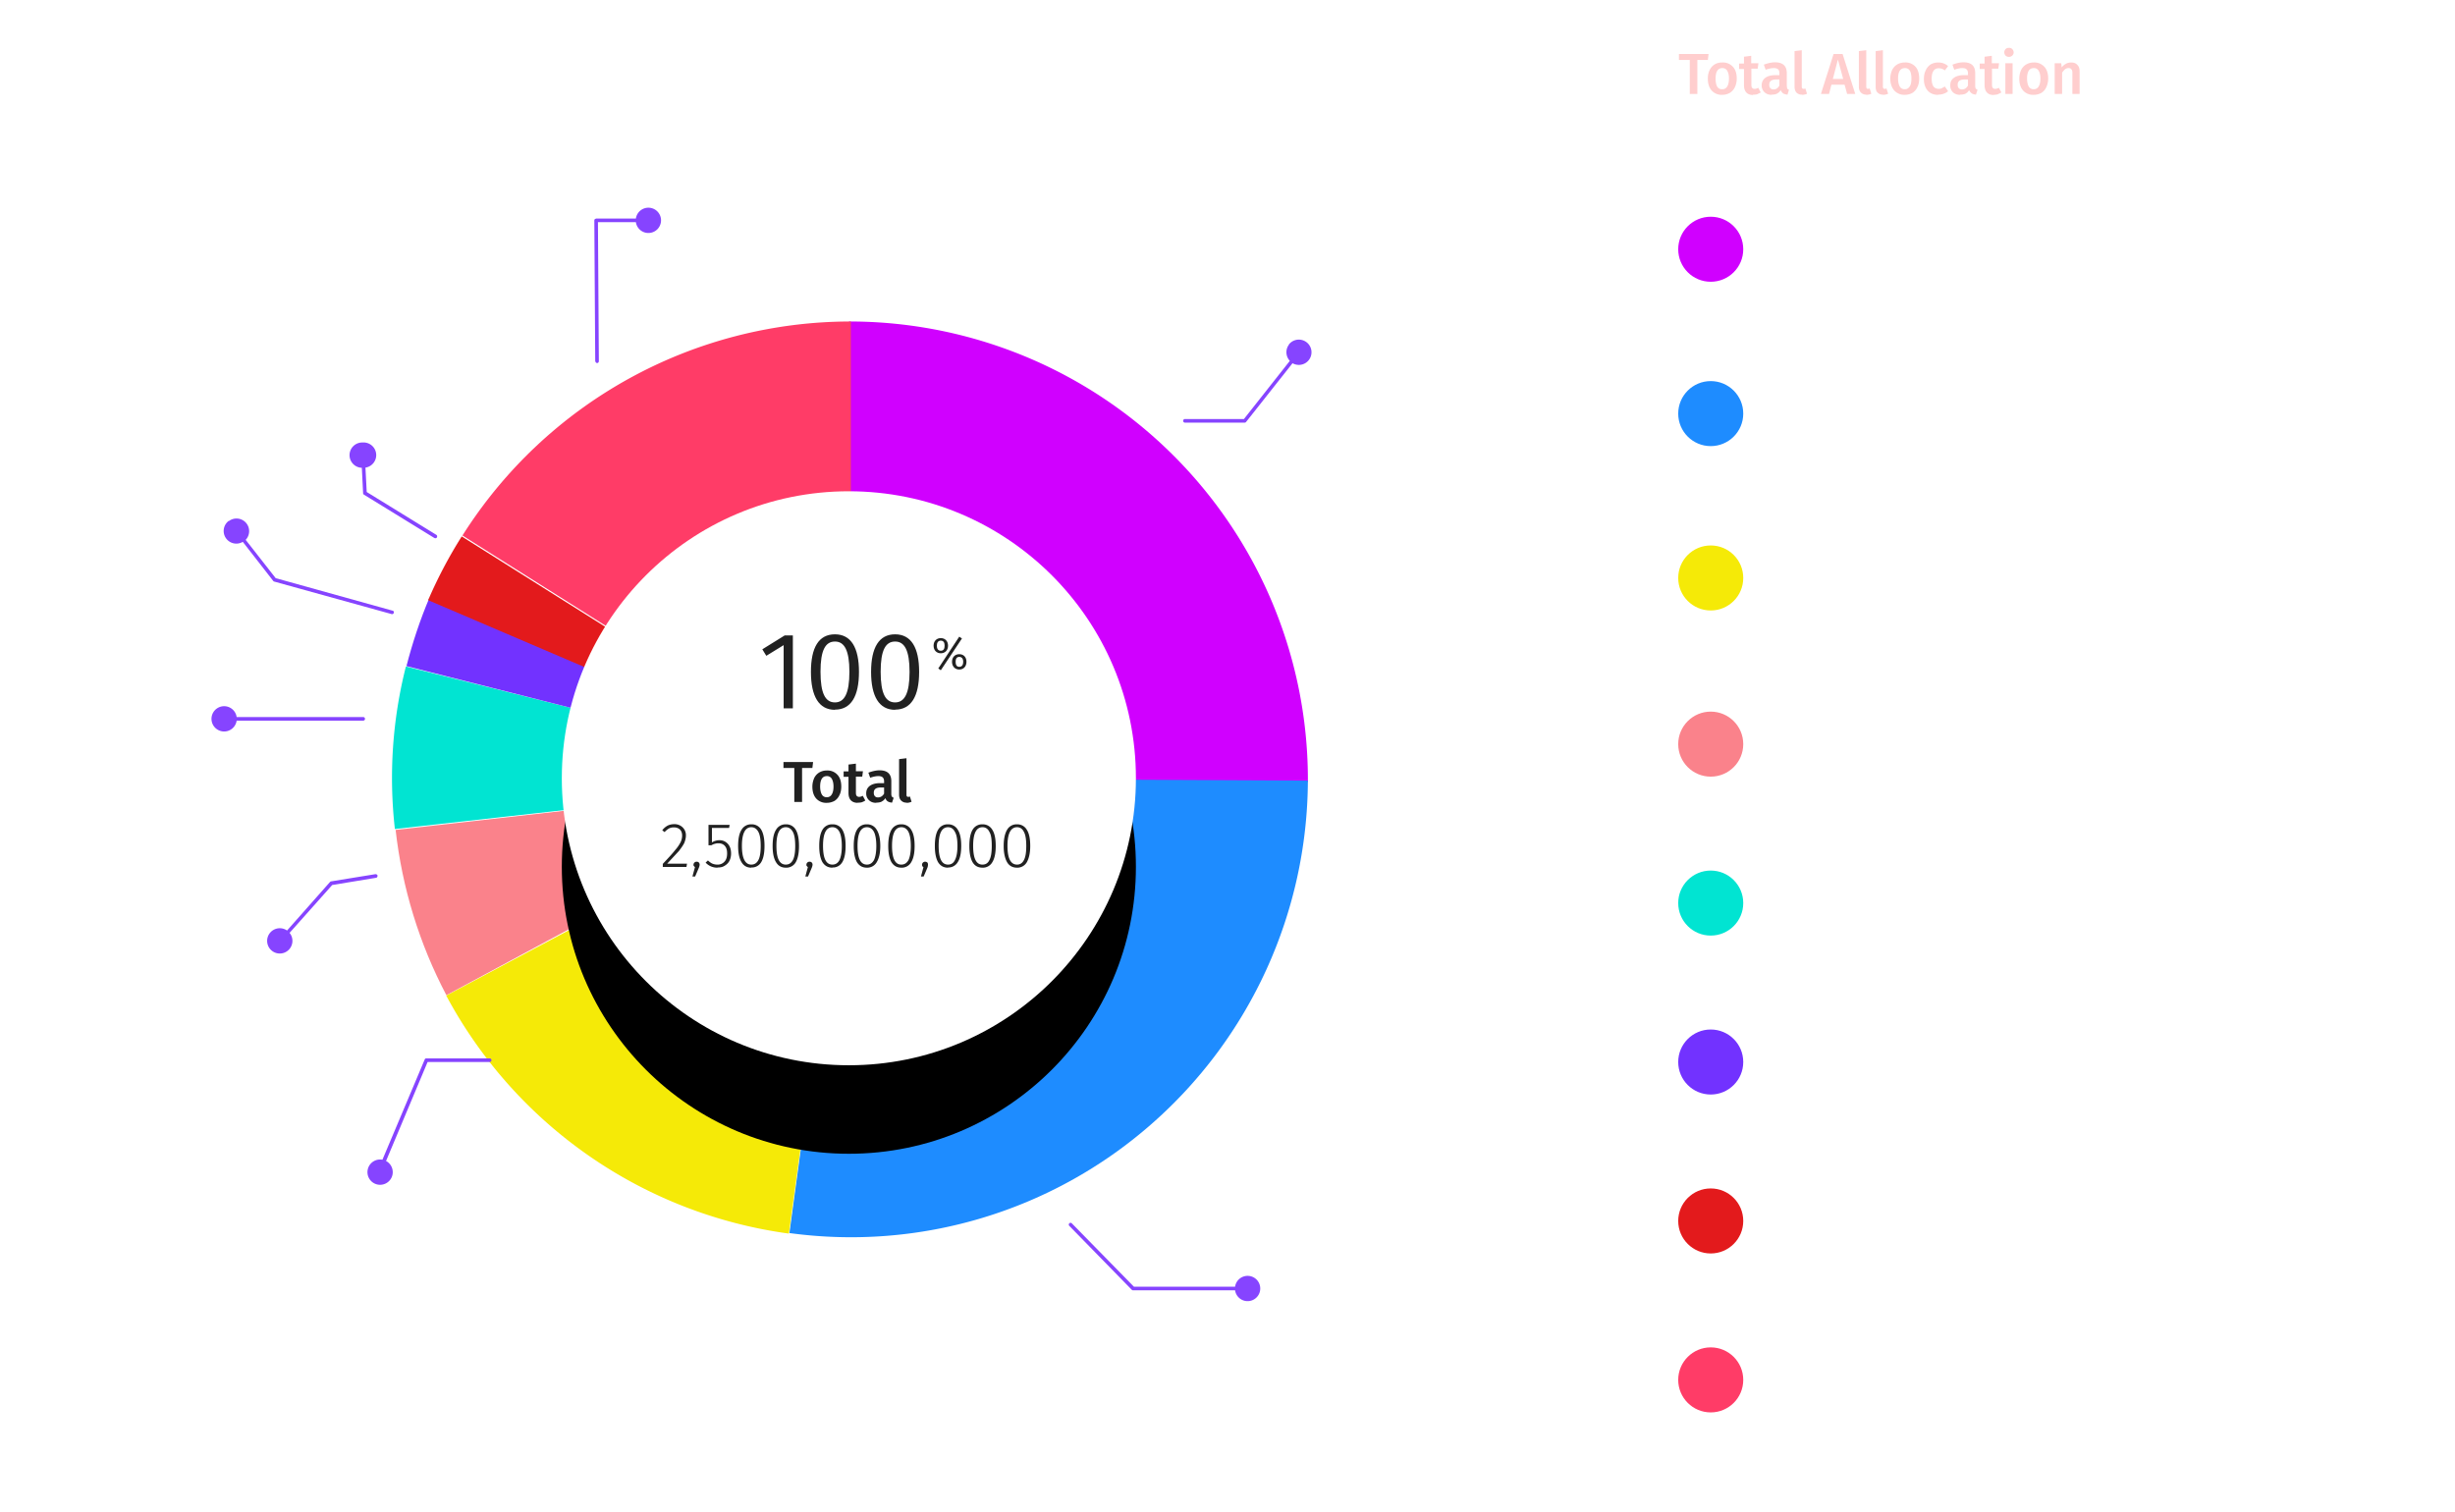 <svg xmlns="http://www.w3.org/2000/svg" xmlns:xlink="http://www.w3.org/1999/xlink" width="1359" height="837" viewBox="0 0 1359 837"><defs/><defs><filter id="a" width="194.7%" height="194.7%" x="-47.4%" y="-31.9%" filterUnits="objectBoundingBox"><feOffset dy="49" in="SourceAlpha" result="shadowOffsetOuter1"/><feGaussianBlur in="shadowOffsetOuter1" result="shadowBlurOuter1" stdDeviation="42"/><feColorMatrix in="shadowBlurOuter1" values="0 0 0 0 0.242 0 0 0 0 0 0 0 0 0 0.331 0 0 0 0.438 0"/></filter><circle id="b" cx="252.9" cy="252.9" r="158.9"/></defs><g fill="none" fill-rule="evenodd"><g transform="translate(217 178)"><circle cx="253.5" cy="253.5" r="253.5"/><path fill="#D000FF" d="M507 255A253.7 253.7 0 00253 0v253.8l254 1.2"/><path fill="#1E8CFF" d="M220 504.7a252 252 0 00200-60c55-48 86.7-117.4 87-190.5L254.2 253 220 504.7"/><path fill="#F5EA07" d="M30 373.2A253.9 253.9 0 00219.7 505L254 254 30 373.2"/><path fill="#FA828B" d="M2 281.5c3.6 32 13.1 63 28.1 91.5L253 253 2 281.5"/><path fill="#01E4D2" d="M7.7 191a251 251 0 00-6.1 90L254 252.8 7.7 191"/><path fill="#7232FF" d="M20.7 153c-5.2 12.3-9.4 25-12.7 37.8L253 253 20.7 153"/><path fill="#E31A1C" d="M38.6 119A253 253 0 0020 154.3L253 254 38.6 119"/><path fill="#FF3C67" d="M254 0A254.2 254.2 0 0039 118.5L254 254V0"/><use fill="#000" filter="url(#a)" xlink:href="#b"/><use fill="#FFF" xlink:href="#b"/></g><path fill="#FFF" fill-rule="nonzero" d="M129.8 687.2V647h-3l-12 7.4 1.6 2.6 10-6.2v36.4h3.4zm20.5.6c2.6 0 4.8-.5 6.8-1.7 2-1.1 3.4-2.7 4.5-4.8 1-2 1.6-4.4 1.6-7 0-4-1-7-3-9.2-2-2.3-4.8-3.4-8.3-3.4-2.4 0-4.7.6-6.9 1.9v-13.7h16.3l.6-3h-20.3v19.6h2.8a11.7 11.7 0 016.7-2 8 8 0 016.2 2.4c1.5 1.6 2.2 4 2.2 7.3s-.8 5.9-2.5 7.8c-1.6 2-3.9 2.9-6.7 2.9-2 0-3.7-.3-5.1-1-1.5-.6-2.8-1.6-4.1-3l-2.2 2.1c3.1 3.2 6.9 4.8 11.4 4.8zm24-21.7l11.6-17.6-1.5-1-11.6 17.6 1.4 1zm-.1-9.4c2.3 0 4-1.6 4-4.2s-1.7-4.2-4-4.2-4 1.6-4 4.2 1.7 4.2 4 4.2zm0-1.4c-1.7 0-2.2-1.4-2.2-2.8s.5-2.8 2.2-2.8c1.7 0 2.1 1.4 2.1 2.8s-.4 2.8-2.1 2.8zm10.2 10.4c2.4 0 4-1.7 4-4.3 0-2.6-1.6-4.2-4-4.2-2.3 0-4 1.6-4 4.2s1.7 4.3 4 4.3zm0-1.5c-1.6 0-2-1.4-2-2.8s.4-2.7 2-2.7c1.7 0 2.2 1.4 2.2 2.7 0 1.4-.5 2.8-2.2 2.8zM737 729.2l.6-3.1h-19c5-5.4 8.8-9.5 11.1-12.3 2.4-2.7 4-5.2 5.2-7.5a17 17 0 001.6-7.4c0-3.1-1-5.7-3-7.6-2-2-4.7-3-8-3-2.5 0-4.6.5-6.5 1.4a16 16 0 00-5.2 4.3l2.4 1.9c1.3-1.6 2.7-2.7 4.1-3.5 1.4-.8 3-1.1 5-1.1 2.2 0 4 .7 5.5 2 1.4 1.5 2 3.4 2 5.8 0 2.3-.4 4.6-1.4 6.6-1 2.1-2.7 4.6-5.1 7.4-2.4 2.9-6.4 7.2-11.9 13.1v3h22.7zm11.3.5l15.8-38V689h-22.4v3h18.8L745 728.5l3.3 1zm26.3-21.6l11.7-17.6-1.5-1-11.6 17.6 1.4 1zm0-9.4c2.3 0 4-1.6 4-4.2s-1.7-4.2-4-4.2-4 1.6-4 4.2 1.7 4.2 4 4.2zm0-1.4c-1.7 0-2.2-1.4-2.2-2.8s.5-2.8 2.2-2.8c1.7 0 2.1 1.4 2.1 2.8s-.4 2.8-2.1 2.8zm10.2 10.4c2.4 0 4-1.7 4-4.3 0-2.6-1.6-4.2-4-4.2-2.3 0-4 1.6-4 4.2s1.7 4.3 4 4.3zm0-1.5c-1.6 0-2-1.4-2-2.8s.4-2.7 2-2.7c1.7 0 2.2 1.4 2.2 2.7 0 1.4-.5 2.8-2.2 2.8zM71.6 294.2l.5-3.1h-19c5.1-5.4 8.9-9.5 11.2-12.3 2.3-2.7 4-5.2 5.1-7.5a17 17 0 001.6-7.4c0-3.1-1-5.7-3-7.6-2-2-4.6-3-8-3-2.4 0-4.5.5-6.4 1.4a16 16 0 00-5.2 4.3l2.4 1.9c1.3-1.6 2.6-2.7 4-3.5 1.5-.8 3.1-1.1 5-1.1 2.3 0 4.1.7 5.5 2 1.4 1.5 2.1 3.4 2.1 5.8 0 2.3-.5 4.6-1.5 6.6-1 2.1-2.7 4.6-5 7.4-2.5 2.9-6.4 7.2-12 13.1v3h22.7zm9.7.6c.8 0 1.5-.2 2-.8.6-.5.9-1.2.9-2 0-.9-.3-1.5-.9-2-.5-.6-1.2-.9-2-.9a2.9 2.9 0 00-2.1 4.9c.6.6 1.2.8 2 .8zm20 0c2.6 0 4.8-.5 6.8-1.7 2-1.1 3.4-2.7 4.5-4.8 1-2 1.6-4.4 1.6-7 0-4-1-7-3-9.2-2-2.3-4.8-3.4-8.3-3.4-2.4 0-4.7.6-6.9 1.9v-13.7h16.3l.6-3H92.6v19.6h2.8a11.7 11.7 0 016.7-2 8 8 0 016.2 2.4c1.5 1.6 2.2 4 2.2 7.3s-.8 5.9-2.5 7.8c-1.6 2-3.9 2.9-6.7 2.9-2 0-3.7-.3-5.1-1-1.5-.6-2.8-1.6-4.1-3l-2.2 2.1c3.1 3.2 6.9 4.8 11.4 4.8zm24.3-21.7l11.7-17.6-1.5-1-11.6 17.6 1.4 1zm0-9.4c2.3 0 4-1.6 4-4.2s-1.7-4.2-4-4.2-4 1.6-4 4.2 1.7 4.2 4 4.2zm0-1.4c-1.7 0-2.2-1.4-2.2-2.8s.5-2.8 2.2-2.8c1.7 0 2.1 1.4 2.1 2.8s-.4 2.8-2.1 2.8zm10.2 10.4c2.4 0 4-1.7 4-4.3 0-2.6-1.6-4.2-4-4.2-2.3 0-4 1.6-4 4.2s1.7 4.3 4 4.3zm0-1.5c-1.6 0-2-1.4-2-2.8s.4-2.7 2-2.7c1.7 0 2.2 1.4 2.2 2.7 0 1.4-.5 2.8-2.2 2.8zM189.6 224.2l.5-3.1h-19c5.1-5.4 8.9-9.5 11.2-12.3 2.3-2.7 4-5.2 5.1-7.5a17 17 0 001.6-7.4c0-3.1-1-5.7-3-7.6-2-2-4.6-3-8-3-2.4 0-4.5.5-6.4 1.4a16 16 0 00-5.2 4.3l2.4 1.9c1.3-1.6 2.6-2.7 4-3.5 1.5-.8 3.1-1.1 5-1.1 2.3 0 4.1.7 5.5 2 1.4 1.5 2.1 3.4 2.1 5.8 0 2.3-.5 4.6-1.5 6.6-1 2.1-2.7 4.6-5 7.4-2.5 2.9-6.4 7.2-12 13.1v3h22.7zm9.7.6c.8 0 1.5-.2 2-.8.6-.5.9-1.2.9-2 0-.9-.3-1.5-.9-2-.5-.6-1.2-.9-2-.9a2.9 2.9 0 00-2.1 4.9c.6.6 1.2.8 2 .8zm20 0c2.6 0 4.8-.5 6.8-1.7 2-1.1 3.4-2.7 4.5-4.8 1-2 1.6-4.4 1.6-7 0-4-1-7-3-9.2-2-2.3-4.8-3.4-8.3-3.4-2.4 0-4.7.6-6.9 1.9v-13.7h16.3l.6-3h-20.3v19.6h2.8a11.7 11.7 0 016.7-2 8 8 0 016.2 2.4c1.5 1.6 2.2 4 2.2 7.3s-.8 5.9-2.5 7.8c-1.6 2-3.9 2.9-6.7 2.9-2 0-3.7-.3-5.1-1-1.5-.6-2.8-1.6-4.1-3l-2.2 2.1c3.1 3.2 6.9 4.8 11.4 4.8zm24.3-21.7l11.7-17.6-1.5-1-11.6 17.6 1.4 1zm0-9.4c2.3 0 4-1.6 4-4.2s-1.7-4.2-4-4.2-4 1.6-4 4.2 1.7 4.2 4 4.2zm0-1.4c-1.7 0-2.2-1.4-2.2-2.8s.5-2.8 2.2-2.8c1.7 0 2.1 1.4 2.1 2.8s-.4 2.8-2.1 2.8zm10.2 10.4c2.4 0 4-1.7 4-4.3 0-2.6-1.6-4.2-4-4.2-2.3 0-4 1.6-4 4.2s1.7 4.3 4 4.3zm0-1.5c-1.6 0-2-1.4-2-2.8s.4-2.7 2-2.7c1.7 0 2.2 1.4 2.2 2.7 0 1.4-.5 2.8-2.2 2.8zM49 399.8c2.5 0 4.8-.5 6.7-1.7 2-1.1 3.5-2.7 4.6-4.8 1-2 1.6-4.4 1.6-7 0-4-1-7-3-9.2-2.1-2.3-4.9-3.4-8.3-3.4-2.4 0-4.7.6-7 1.9v-13.7H60l.5-3H40.3v19.6H43a11.7 11.7 0 016.7-2 8 8 0 016.1 2.4c1.5 1.6 2.3 4 2.3 7.3s-.8 5.9-2.5 7.8c-1.6 2-4 2.9-6.8 2.9-1.9 0-3.6-.3-5-1-1.5-.6-2.9-1.6-4.2-3l-2.1 2.1c3 3.2 6.9 4.8 11.3 4.8zm21.9 0c.8 0 1.5-.2 2-.8.6-.5.9-1.2.9-2 0-.9-.3-1.5-.8-2-.6-.6-1.3-.9-2.1-.9a2.9 2.9 0 00-2 4.9c.5.6 1.2.8 2 .8zm14.4-.1l15.8-38V359H78.7v3h18.8L82 398.5l3.3 1zm26.3-21.6l11.7-17.6-1.5-1-11.6 17.6 1.4 1zm0-9.4c2.3 0 4-1.6 4-4.2s-1.7-4.2-4-4.2-4 1.6-4 4.2 1.7 4.2 4 4.2zm0-1.4c-1.7 0-2.2-1.4-2.2-2.8s.5-2.8 2.2-2.8c1.7 0 2.1 1.4 2.1 2.8s-.4 2.8-2.1 2.8zm10.2 10.4c2.4 0 4-1.7 4-4.3 0-2.6-1.6-4.2-4-4.2-2.3 0-4 1.6-4 4.2s1.7 4.3 4 4.3zm0-1.5c-1.6 0-2-1.4-2-2.8s.4-2.7 2-2.7c1.7 0 2.2 1.4 2.2 2.7 0 1.4-.5 2.8-2.2 2.8zM102.4 561.8a11 11 0 0010.3-6.6c1-2.2 1.5-4.7 1.5-7.6 0-4-1-7.2-3-9.4a10 10 0 00-7.7-3.2c-4.2 0-7.6 2-10.3 6 0-5.4 1.1-9.6 3-12.9 2-3.3 4.6-4.9 7.9-4.9 2 0 4 .6 6 1.9l1.5-2.4a13 13 0 00-7.5-2.4c-3 0-5.5 1-7.7 2.7a17.4 17.4 0 00-5 8 37.5 37.5 0 00-1.8 12c0 5.8 1 10.3 3 13.7 2 3.4 5.3 5.1 9.8 5.1zm0-2.9c-3.1 0-5.4-1.2-6.9-3.6-1.4-2.5-2.2-6-2.3-10.8 1.2-2 2.6-3.6 4.3-4.8a9.3 9.3 0 015.5-1.8 7 7 0 015.6 2.4c1.4 1.6 2 4.1 2 7.5 0 3.3-.7 6-2.1 8a7 7 0 01-6.1 3.1zm23.2-18.8l11.7-17.6-1.5-1-11.6 17.6 1.4 1zm0-9.4c2.3 0 4-1.6 4-4.2s-1.7-4.2-4-4.2-4 1.6-4 4.2 1.7 4.2 4 4.2zm0-1.4c-1.7 0-2.2-1.4-2.2-2.8s.5-2.8 2.2-2.8c1.7 0 2.1 1.4 2.1 2.8s-.4 2.8-2.1 2.8zm10.2 10.4c2.4 0 4-1.7 4-4.3 0-2.6-1.6-4.2-4-4.2-2.3 0-4 1.6-4 4.2s1.7 4.3 4 4.3zm0-1.5c-1.6 0-2-1.4-2-2.8s.4-2.7 2-2.7c1.7 0 2.2 1.4 2.2 2.7 0 1.4-.5 2.8-2.2 2.8zM700.5 169.2l.4-3.1h-19c5.2-5.4 8.9-9.5 11.2-12.3 2.3-2.7 4-5.2 5.1-7.5a17 17 0 001.7-7.4c0-3.1-1-5.7-3-7.6-2-2-4.7-3-8.1-3-2.4 0-4.5.5-6.4 1.4a16 16 0 00-5.2 4.3l2.4 1.9c1.3-1.6 2.6-2.7 4-3.5 1.5-.8 3.2-1.1 5-1.1 2.3 0 4.2.7 5.5 2 1.4 1.5 2.1 3.4 2.1 5.8 0 2.3-.5 4.6-1.5 6.6-1 2.1-2.6 4.6-5 7.4-2.4 2.9-6.4 7.2-12 13.1v3h22.8zm16.8.6c2.6 0 4.8-.5 6.8-1.7 2-1.1 3.4-2.7 4.5-4.8 1-2 1.6-4.4 1.6-7 0-4-1-7-3-9.2-2-2.3-4.8-3.4-8.3-3.4-2.4 0-4.7.6-6.9 1.9v-13.7h16.3l.6-3h-20.3v19.6h2.8a11.7 11.7 0 016.7-2 8 8 0 016.2 2.4c1.5 1.6 2.2 4 2.2 7.3s-.8 5.9-2.5 7.8c-1.6 2-3.9 2.9-6.7 2.9-2 0-3.7-.3-5.1-1-1.5-.6-2.8-1.6-4.1-3l-2.2 2.1c3.1 3.2 6.9 4.8 11.4 4.8zm24.5-21.7l11.7-17.6-1.5-1-11.6 17.6 1.4 1zm0-9.4c2.3 0 4-1.6 4-4.2s-1.7-4.2-4-4.2-4 1.6-4 4.2 1.7 4.2 4 4.2zm0-1.4c-1.7 0-2.2-1.4-2.2-2.8s.5-2.8 2.2-2.8c1.7 0 2.1 1.4 2.1 2.8s-.4 2.8-2.1 2.8zm10.2 10.4c2.4 0 4-1.7 4-4.3 0-2.6-1.6-4.2-4-4.2-2.3 0-4 1.6-4 4.2s1.7 4.3 4 4.3zm0-1.5c-1.6 0-2-1.4-2-2.8s.4-2.7 2-2.7c1.7 0 2.2 1.4 2.2 2.7 0 1.4-.5 2.8-2.2 2.8z"/><path fill="#212121" fill-rule="nonzero" d="M438.9 392.2v-40.4h-4.5l-12.4 7.7 2.2 3.6 9.6-5.9v35h5zm23.3.7c8.9 0 13.3-7.4 13.3-20.9 0-13.4-4.4-20.8-13.3-20.8-9 0-13.3 7.3-13.3 20.8s4.4 21 13.3 21zm0-4c-5.3 0-8-4.9-8-17 0-11.9 2.7-16.7 8-16.7 5.2 0 8 4.8 8 16.8s-2.8 16.9-8 16.9zm33.3 4c8.9 0 13.3-7.4 13.3-20.9 0-13.4-4.4-20.8-13.3-20.8s-13.3 7.3-13.3 20.8 4.4 21 13.3 21zm0-4c-5.3 0-8-4.9-8-17 0-11.9 2.7-16.7 8-16.7 5.2 0 8 4.8 8 16.8s-2.8 16.9-8 16.9zm25.3-17.8l11.7-17.6-1.5-1-11.6 17.6 1.4 1zm0-9.4c2.3 0 4-1.6 4-4.2s-1.7-4.2-4-4.2-4 1.6-4 4.2 1.7 4.2 4 4.2zm0-1.4c-1.7 0-2.2-1.4-2.2-2.8s.5-2.8 2.2-2.8c1.7 0 2.1 1.4 2.1 2.8s-.4 2.8-2.1 2.8zm10.2 10.4c2.4 0 4-1.7 4-4.3 0-2.6-1.6-4.2-4-4.2-2.3 0-4 1.6-4 4.2s1.7 4.3 4 4.3zm0-1.5c-1.6 0-2-1.4-2-2.8s.4-2.7 2-2.7c1.7 0 2.2 1.4 2.2 2.7 0 1.4-.5 2.8-2.2 2.8z"/><path fill="#FFF" fill-rule="nonzero" d="M390.7 136.2V96h-3l-12.1 7.4 1.6 2.6 10-6.2v36.4h3.5zm23.7.6a11 11 0 0010.3-6.6c1-2.2 1.6-4.7 1.6-7.6 0-4-1-7.2-3-9.4a10 10 0 00-7.7-3.2c-4.2 0-7.7 2-10.4 6 .2-5.4 1.2-9.6 3.1-12.9 2-3.3 4.6-4.9 7.8-4.9 2.1 0 4.1.6 6 1.9l1.6-2.4a13 13 0 00-7.5-2.4c-3 0-5.6 1-7.8 2.7a17.4 17.4 0 00-5 8 37.5 37.5 0 00-1.7 12c0 5.8 1 10.3 3 13.7 2 3.4 5.3 5.1 9.7 5.1zm0-2.9c-3 0-5.4-1.2-6.8-3.6-1.5-2.5-2.2-6-2.4-10.8 1.2-2 2.7-3.6 4.4-4.8a9.3 9.3 0 015.5-1.8 7 7 0 015.5 2.4c1.4 1.6 2.1 4.1 2.1 7.5 0 3.3-.7 6-2.1 8a7 7 0 01-6.2 3.1zm20.9 3c.8 0 1.5-.3 2-.9.6-.5.9-1.2.9-2 0-.9-.3-1.5-.8-2-.6-.6-1.3-.9-2.1-.9a2.9 2.9 0 00-2 4.9c.5.6 1.2.8 2 .8zm19 0c2.5 0 4.8-.6 6.7-1.6 2-1 3.5-2.4 4.5-4.3 1-1.8 1.6-3.9 1.6-6.2 0-3-.8-5.5-2.6-7.2a9.3 9.3 0 00-6.5-2.8 9.7 9.7 0 005.8-3 9.2 9.2 0 002.2-6.5 9.5 9.5 0 00-5.2-8.7c-1.7-.9-3.7-1.3-6-1.3a15.1 15.1 0 00-11 4.5l2 2.2a12 12 0 019-3.7 8 8 0 015.5 2c1.4 1.2 2.1 3 2.1 5.2 0 2.6-.8 4.6-2.4 6a8.7 8.7 0 01-5.8 2h-2l-.5 2.9h2.7c6 0 9 2.8 9 8.5 0 2.7-.7 4.8-2.4 6.5a9.2 9.2 0 01-6.8 2.5c-1.9 0-3.5-.4-5-1-1.4-.7-2.9-1.8-4.2-3.3l-2.3 2c3 3.5 7 5.2 11.6 5.2zm25.4-21.8l11.7-17.6-1.5-1-11.6 17.6 1.4 1zm0-9.4c2.3 0 4-1.6 4-4.2s-1.7-4.2-4-4.2-4 1.6-4 4.2 1.7 4.2 4 4.2zm0-1.4c-1.7 0-2.2-1.4-2.2-2.8s.5-2.8 2.2-2.8c1.7 0 2.1 1.4 2.1 2.8s-.4 2.8-2.1 2.8zm10.2 10.4c2.4 0 4-1.7 4-4.3 0-2.6-1.6-4.2-4-4.2-2.3 0-4 1.6-4 4.2s1.7 4.3 4 4.3zm0-1.5c-1.6 0-2-1.4-2-2.8s.4-2.7 2-2.7c1.7 0 2.2 1.4 2.2 2.7 0 1.4-.5 2.8-2.2 2.8z"/><g transform="translate(929 23)"><path fill="#FFCECE" fill-rule="nonzero" d="M10.6 29V10.2h5.8l.4-3.3H.4v3.3h6V29h4.2zm13.8.5c1.6 0 3-.4 4.2-1.1a7.3 7.3 0 002.8-3.2c.6-1.3 1-3 1-4.7 0-2.8-.7-5-2.1-6.5a7.4 7.4 0 00-5.9-2.4 8 8 0 00-4.3 1.1 7.3 7.3 0 00-2.7 3.1c-.7 1.4-1 3-1 4.7 0 2.8.7 5 2.1 6.6a7.4 7.4 0 005.9 2.4zm0-3.1a3 3 0 01-2.8-1.4c-.6-1-.9-2.5-.9-4.5 0-3.9 1.3-5.8 3.7-5.8a3 3 0 012.7 1.4c.6 1 1 2.4 1 4.4 0 2-.4 3.5-1 4.4a3 3 0 01-2.7 1.5zm17 3a8 8 0 002.3-.2l2-1-1.4-2.6c-.7.4-1.4.6-2 .6-.6 0-1.1-.2-1.4-.6-.3-.3-.4-1-.4-1.8V15H44l.4-3h-4V7.9l-4 .5v3.8h-2.7v3h2.7v8.8c0 1.9.4 3.2 1.3 4.2.8.9 2.1 1.4 3.8 1.4zm10.3 0c1 0 2-.1 2.9-.5.8-.5 1.6-1 2.1-2 .4.8.8 1.4 1.4 1.8.6.4 1.4.6 2.4.7l.8-2.7a2 2 0 01-1-.7l-.2-1.5v-7c0-4-2.2-6-6.5-6-2 0-4 .5-6.2 1.3l1 2.8c1.7-.6 3.2-.9 4.5-.9 1 0 1.9.2 2.4.7.5.4.7 1.2.7 2.2v1h-2c-2.6 0-4.5.5-5.8 1.5-1.3 1-2 2.3-2 4.2a5 5 0 001.5 3.7c1 1 2.3 1.5 4 1.5zm1-2.9c-.7 0-1.3-.2-1.7-.7-.4-.4-.6-1-.6-1.9 0-2 1.3-2.9 4-2.9H56v3.4c-.8 1.4-1.8 2.1-3.2 2.1zm15.8 3c1 0 2-.2 2.8-.6l-.9-2.9a3 3 0 01-1 .2c-.6 0-1-.4-1-1.2V4.8l-4 .5V25c0 1.4.4 2.5 1 3.2a4 4 0 003.1 1.2zm15-.5l1.3-5.1h7.3l1.4 5.1H98L91 6.9H86L79 29h4.4zm7.8-8.3h-5.7L88.4 10l2.9 10.6zm12.9 8.8c1 0 1.8-.2 2.7-.6L106 26a3 3 0 01-1 .2c-.6 0-.9-.4-.9-1.2V4.8l-4.1.5V25c0 1.4.4 2.5 1.1 3.2a4 4 0 003 1.2zm9.2 0c1 0 2-.2 2.8-.6l-.9-2.9a3 3 0 01-1 .2c-.6 0-1-.4-1-1.2V4.8l-4 .5V25c0 1.4.3 2.5 1 3.2a4 4 0 003.1 1.2zm12 0c1.7 0 3.1-.4 4.3-1.1a7.3 7.3 0 002.7-3.2c.7-1.3 1-3 1-4.7 0-2.8-.7-5-2-6.5a7.4 7.4 0 00-6-2.4 8 8 0 00-4.2 1.1 7.3 7.3 0 00-2.8 3.1c-.6 1.4-1 3-1 4.7 0 2.8.8 5 2.2 6.6a7.4 7.4 0 005.8 2.4zm0-3.1a3 3 0 01-2.7-1.4c-.6-1-1-2.5-1-4.5 0-3.9 1.3-5.8 3.8-5.8a3 3 0 012.7 1.4c.6 1 .9 2.4.9 4.4 0 2-.3 3.5-1 4.4a3 3 0 01-2.7 1.5zm18.5 3c2 0 4-.6 5.5-1.9l-1.8-2.6-1.8 1c-.5.2-1 .3-1.6.3-1.3 0-2.2-.5-2.9-1.3-.6-1-1-2.3-1-4.3 0-3.8 1.3-5.8 3.9-5.8a5.2 5.2 0 013.4 1.2l1.8-2.4a8 8 0 00-5.5-2c-1.6 0-3 .4-4.2 1.1A7.4 7.4 0 00137 16c-.7 1.4-1 3-1 4.8 0 1.8.3 3.3 1 4.7a7 7 0 002.7 3 8 8 0 004.2 1zm12.1 0c1.1 0 2-.1 3-.5.8-.5 1.5-1 2-2 .4.8.9 1.4 1.5 1.8.6.4 1.4.6 2.3.7l.9-2.7a2 2 0 01-1-.7c-.2-.3-.3-.8-.3-1.5v-7c0-4-2.1-6-6.5-6-2 0-4 .5-6.1 1.3l1 2.8c1.7-.6 3.2-.9 4.4-.9 1.1 0 2 .2 2.4.7.5.4.8 1.2.8 2.2v1h-2.1c-2.5 0-4.4.5-5.7 1.5-1.4 1-2 2.3-2 4.2A5 5 0 00152 28c1 1 2.3 1.5 4 1.5zm1.1-2.9c-.8 0-1.4-.2-1.8-.7-.4-.4-.6-1-.6-1.9 0-2 1.3-2.9 4-2.9h1.7v3.4c-.8 1.4-1.9 2.1-3.3 2.1zm17.6 3a8 8 0 002.2-.3l2-1-1.4-2.6c-.8.4-1.4.6-2 .6-.7 0-1.1-.2-1.4-.6-.3-.3-.4-1-.4-1.8V15h3.5l.4-3h-4V7.9l-4 .5v3.8h-2.7v3h2.7v8.8c0 1.9.4 3.2 1.3 4.2.8.9 2 1.4 3.8 1.4zm8.4-21c.7 0 1.4-.3 1.8-.7.5-.5.8-1.1.8-1.8s-.3-1.3-.8-1.8c-.4-.5-1-.7-1.8-.7s-1.4.2-1.9.7c-.4.5-.7 1-.7 1.8 0 .7.3 1.3.7 1.8.5.4 1.1.7 1.9.7zm2 20.5V12h-4v17h4zm11.7.5c1.6 0 3-.4 4.3-1.1a7.3 7.3 0 002.7-3.2c.6-1.3 1-3 1-4.7 0-2.8-.7-5-2.1-6.5a7.4 7.4 0 00-5.9-2.4 8 8 0 00-4.2 1.1 7.3 7.3 0 00-2.8 3.1c-.6 1.4-1 3-1 4.7 0 2.8.7 5 2.1 6.6a7.4 7.4 0 005.9 2.4zm0-3.1a3 3 0 01-2.7-1.4c-.6-1-1-2.5-1-4.5 0-3.9 1.3-5.8 3.7-5.8a3 3 0 012.7 1.4c.6 1 1 2.4 1 4.4 0 2-.4 3.5-1 4.4a3 3 0 01-2.7 1.5zm15.7 2.6V17.2c.6-.8 1.1-1.4 1.7-1.9a3 3 0 011.9-.6c.7 0 1.2.2 1.5.6.4.4.6 1 .6 2V29h4V16.7c0-1.6-.3-2.8-1.2-3.7-.8-1-2-1.4-3.5-1.4-2 0-3.8.9-5.2 2.7L212 12h-3.6V29h4.1z"/><path fill="#FFF" fill-rule="nonzero" d="M62.6 121v-11.7h3.6l.3-2.1H56.2v2H60V121h2.6zm8.7.3a6 6 0 004-1.4l-1.1-1.5-1.4.7c-.4.2-.8.3-1.3.3-.7 0-1.3-.3-1.8-.7-.4-.4-.7-1.2-.8-2.2h6.7v-1c0-1.7-.4-3-1.2-4-.8-1-2-1.4-3.4-1.4a4.3 4.3 0 00-4.2 2.8c-.4.8-.5 1.8-.5 2.9 0 1.7.4 3 1.3 4 .8 1 2 1.5 3.7 1.5zm1.8-6.5h-4.2c0-1 .3-1.7.6-2.2.4-.4.9-.7 1.5-.7 1.4 0 2 1 2 2.8v.1zm7.1 6.5c.7 0 1.3-.1 1.8-.4.5-.3 1-.6 1.4-1.2.2.5.4.9.8 1.1.4.3.9.4 1.5.5l.5-1.7-.6-.5-.2-.9v-4.4c0-2.5-1.3-3.7-4-3.7-1.3 0-2.5.3-3.9.8l.6 1.7c1.1-.4 2-.5 2.8-.5.7 0 1.2.1 1.5.4.4.2.5.7.5 1.4v.6h-1.3a6 6 0 00-3.6 1 3 3 0 00-1.2 2.5c0 1 .3 1.8.9 2.4.6.6 1.4.9 2.5.9zm.7-1.9c-.5 0-.9-.1-1.1-.4-.3-.3-.4-.7-.4-1.2 0-1.2.8-1.8 2.5-1.8h1v2.1c-.5 1-1.2 1.3-2 1.3zM91 121v-7.4c.3-.5.6-1 1-1.2.2-.2.6-.4 1-.4.8 0 1.2.6 1.2 1.7v7.3h2.5v-7.4c.4-.5.7-1 1-1.2.3-.2.6-.4 1-.4.8 0 1.2.6 1.2 1.7v7.3h2.6v-7.7c0-1-.3-1.7-.8-2.3-.5-.6-1.2-.9-2-.9-.7 0-1.3.2-1.8.5a5 5 0 00-1.4 1.3c-.2-.6-.5-1-1-1.3-.4-.3-1-.5-1.6-.5-1.2 0-2.2.6-3 1.7l-.2-1.4h-2.3V121H91zm-29.2 30.3c.9 0 1.7-.2 2.4-.6.6-.4 1.2-1 1.6-1.8.4-.7.6-1.5.6-2.5 0-.9-.2-1.7-.5-2.3a3.5 3.5 0 00-3.3-2c-1.2 0-2.2.4-3 1.4 0-1.3.3-2.4.8-3.2.5-.7 1.2-1.1 2-1.1.7 0 1.4.2 2 .5l1-1.5c-.9-.6-1.9-.9-3-.9s-2 .3-3 1c-.7.5-1.4 1.4-1.8 2.5-.5 1.2-.7 2.5-.7 4 0 2 .4 3.6 1.2 4.8.8 1.1 2 1.7 3.7 1.7zm0-1.9c-.8 0-1.3-.3-1.7-1-.3-.6-.5-1.7-.5-3.1.3-.4.6-.8 1-1 .5-.3.9-.4 1.3-.4.6 0 1.1.2 1.4.6.3.4.5 1 .5 2a4 4 0 01-.5 2.1c-.4.5-.9.8-1.5.8zm13.9 1.6l.3-2h-5.8l3.4-3.4a10 10 0 001.6-2.3c.3-.7.5-1.5.5-2.2 0-.7-.2-1.4-.5-2-.4-.5-.9-1-1.5-1.3-.7-.3-1.5-.5-2.4-.5-1.8 0-3.2.7-4.4 2.2l1.6 1.2c.4-.5.8-.8 1.2-1 .4-.3.9-.4 1.4-.4.6 0 1 .2 1.4.5.4.4.5.9.5 1.5a4 4 0 01-.4 1.8c-.3.6-.9 1.3-1.6 2.2l-3.7 3.8v1.9h8.4zm5.6.3c1 0 1.9-.2 2.6-.6.8-.4 1.4-1 1.8-1.6.4-.7.6-1.6.6-2.5 0-.9-.1-1.6-.5-2.3-.3-.7-.8-1.2-1.3-1.5-.6-.3-1.3-.5-2-.5s-1.4.1-2 .5v-3.4h5l.3-1.9H78v7h1.8l.9-.3h.8c1.5 0 2.2.8 2.2 2.4 0 .9-.2 1.6-.7 2-.4.5-1 .7-1.8.7-1 0-2-.4-2.7-1.3l-1.4 1.4a5.5 5.5 0 004.2 1.9zm7.9 3.1l1.3-3 .4-1 .1-.7c0-.5-.2-.9-.5-1.2-.3-.3-.7-.4-1.1-.4-.5 0-.9.1-1.2.4-.3.3-.4.7-.4 1.2s.2 1 .6 1.3l-.8 3.4h1.6zm8-3.1a4 4 0 003.5-1.8c.8-1.2 1.3-3 1.3-5.2 0-2.3-.5-4-1.3-5.2a4 4 0 00-3.6-1.8 4 4 0 00-3.5 1.8c-.9 1.2-1.3 3-1.3 5.2s.4 4 1.3 5.2a4 4 0 003.5 1.8zm0-2c-.8 0-1.4-.3-1.7-1.1-.4-.8-.5-2-.5-4 0-1.7.1-3 .5-3.8.3-.8.9-1.2 1.6-1.2.8 0 1.4.4 1.7 1.2.3.7.5 2 .5 3.9 0 1.8-.2 3.1-.5 4-.3.7-.9 1-1.7 1zm11.3 2a4 4 0 003.6-1.8c.8-1.2 1.2-3 1.2-5.2 0-2.3-.4-4-1.2-5.2a4 4 0 00-3.6-1.8 4 4 0 00-3.6 1.8c-.8 1.2-1.2 3-1.2 5.2s.4 4 1.2 5.2a4 4 0 003.6 1.8zm0-2c-.8 0-1.3-.3-1.7-1.1-.3-.8-.5-2-.5-4 0-1.7.2-3 .5-3.8.4-.8 1-1.2 1.7-1.2.8 0 1.3.4 1.7 1.2.3.7.5 2 .5 3.9 0 1.8-.2 3.1-.5 4-.4.7-1 1-1.7 1zm11.4 2a4 4 0 003.5-1.8c.9-1.2 1.3-3 1.3-5.2 0-2.3-.4-4-1.3-5.2a4 4 0 00-3.5-1.8 4 4 0 00-3.6 1.8c-.8 1.2-1.3 3-1.3 5.2s.5 4 1.3 5.2a4 4 0 003.6 1.8zm0-2c-.8 0-1.4-.3-1.7-1.1-.3-.8-.5-2-.5-4 0-1.7.2-3 .5-3.8.3-.8.9-1.2 1.7-1.2.7 0 1.3.4 1.6 1.2.4.7.5 2 .5 3.9 0 1.8-.1 3.1-.5 4-.3.7-.9 1-1.6 1zm7.8 5.1l1.3-3 .4-1 .1-.7c0-.5-.1-.9-.4-1.2-.4-.3-.8-.4-1.2-.4-.5 0-.9.1-1.2.4-.3.3-.4.7-.4 1.2s.2 1 .7 1.3l-.9 3.4h1.6zm8-3.1a4 4 0 003.6-1.8c.8-1.2 1.2-3 1.2-5.2 0-2.3-.4-4-1.3-5.2a4 4 0 00-3.5-1.8 4 4 0 00-3.6 1.8c-.8 1.2-1.3 3-1.3 5.2s.4 4 1.3 5.2a4 4 0 003.6 1.8zm0-2c-.8 0-1.4-.3-1.7-1.1-.3-.8-.5-2-.5-4 0-1.7.2-3 .5-3.8.3-.8.9-1.2 1.7-1.2.7 0 1.3.4 1.6 1.2.4.7.5 2 .5 3.9 0 1.8-.1 3.1-.5 4-.3.7-.9 1-1.6 1zm11.3 2a4 4 0 003.6-1.8c.8-1.2 1.2-3 1.2-5.2 0-2.3-.4-4-1.2-5.2a4 4 0 00-3.6-1.8 4 4 0 00-3.6 1.8c-.8 1.2-1.2 3-1.2 5.2s.4 4 1.2 5.2a4 4 0 003.6 1.8zm0-2c-.7 0-1.3-.3-1.6-1.1-.4-.8-.6-2-.6-4 0-1.7.2-3 .6-3.8.3-.8.9-1.2 1.6-1.2.8 0 1.3.4 1.7 1.2.3.7.5 2 .5 3.9 0 1.8-.2 3.1-.5 4-.4.7-1 1-1.7 1zm11.4 2a4 4 0 003.6-1.8c.8-1.2 1.2-3 1.2-5.2 0-2.3-.4-4-1.2-5.2a4 4 0 00-3.6-1.8 4 4 0 00-3.6 1.8c-.8 1.2-1.2 3-1.2 5.2s.4 4 1.2 5.2a4 4 0 003.6 1.8zm0-2c-.8 0-1.3-.3-1.7-1.1-.3-.8-.5-2-.5-4 0-1.7.2-3 .5-3.8.4-.8 1-1.2 1.7-1.2s1.3.4 1.6 1.2c.4.7.6 2 .6 3.9 0 1.8-.2 3.1-.6 4-.3.7-.9 1-1.6 1zm-95.9 62c1.1 0 2-.2 2.8-.6.8-.4 1.4-1 1.8-1.7.4-.8.6-1.6.6-2.5v-9.3H65v9.1c0 1-.2 1.7-.6 2.2-.4.5-1 .7-1.9.7-.8 0-1.4-.2-1.8-.7-.4-.5-.6-1.2-.6-2.2v-9.1h-2.7v9.3c0 1.4.5 2.6 1.3 3.5 1 .9 2.2 1.3 3.8 1.3zm11.5 0c.4 0 1 0 1.4-.2a4 4 0 001.2-.6l-.9-1.6-1.2.3c-.4 0-.7 0-.9-.3-.2-.2-.3-.6-.3-1.1v-5.5h2.2l.3-1.9h-2.5v-2.6l-2.5.3v2.3H69v1.9h1.7v5.5c0 1.2.3 2 .8 2.6.5.6 1.3.9 2.4.9zm5.2-13.1c.5 0 .9-.2 1.2-.5.3-.3.4-.6.4-1 0-.5-.1-.9-.4-1.2-.3-.3-.7-.4-1.2-.4-.4 0-.8.1-1.1.4-.3.3-.5.7-.5 1.1 0 .5.2.8.5 1.1.3.3.7.5 1.1.5zm1.3 12.8v-10.6H78V211h2.5zm5.5.3c.6 0 1.2-.1 1.7-.4l-.5-1.8-.6.1c-.4 0-.6-.2-.6-.7v-12.6l-2.6.3v12.4c0 .8.2 1.5.7 2 .5.5 1 .7 1.9.7zm4.6-13.1c.4 0 .8-.2 1.1-.5.3-.3.5-.6.5-1 0-.5-.2-.9-.5-1.2-.3-.3-.7-.4-1.1-.4-.5 0-.9.1-1.2.4-.3.3-.4.7-.4 1.1 0 .5.1.8.4 1.1.3.3.7.5 1.2.5zm1.3 12.8v-10.6h-2.6V211h2.6zm6.3.3c.5 0 1 0 1.5-.2a4 4 0 001.2-.6l-.9-1.6-1.3.3c-.3 0-.6 0-.8-.3-.2-.2-.3-.6-.3-1.1v-5.5h2.2l.3-1.9h-2.5v-2.6l-2.5.3v2.3h-1.7v1.9h1.7v5.5c0 1.2.2 2 .8 2.6.5.6 1.3.9 2.3.9zm3.6 4c1.5 0 2.7-.5 3.5-1.2.9-.7 1.5-1.8 2-3l3.4-10.7h-2.6l-2.4 8.9-2.3-8.9h-2.8L104 211h.9l-.7 1.3-1 .8-1.7.4.3 1.9zm20.8-9.5v-2h-6v2h6zm10 5.2v-5.8h4.3v-2h-4.2v-4h4.9l.3-2H130V211h2.7zm9.2.3c.7 0 1.3-.1 1.8-.4a4 4 0 001.4-1.4l.2 1.5h2.2v-10.6h-2.6v7.5c-.6 1-1.3 1.5-2.1 1.5-.5 0-.8-.2-1-.4-.2-.3-.3-.7-.3-1.3v-7.3h-2.6v7.6c0 1 .3 1.8.8 2.4.5.6 1.2.9 2.2.9zm12 0c.4 0 1 0 1.4-.2a4 4 0 001.2-.6l-.9-1.6-1.2.3c-.4 0-.7 0-.9-.3-.2-.2-.3-.6-.3-1.1v-5.5h2.2l.3-1.9h-2.5v-2.6l-2.5.3v2.3h-1.7v1.9h1.7v5.5c0 1.2.3 2 .8 2.6.5.6 1.3.9 2.4.9zm6.8 0c.7 0 1.4-.1 1.9-.4a4 4 0 001.4-1.4l.1 1.5h2.2v-10.6h-2.5v7.5c-.7 1-1.4 1.5-2.2 1.5-.4 0-.8-.2-1-.4-.2-.3-.3-.7-.3-1.3v-7.3h-2.5v7.6c0 1 .2 1.8.7 2.4.5.6 1.3.9 2.2.9zm11.2-.3v-5.6c.2-1 .5-1.6.8-2 .4-.5.9-.8 1.5-.8.3 0 .6 0 1 .2l.4-2.5-1-.2c-.7 0-1.3.2-1.7.7-.5.4-.9 1-1.1 1.7l-.3-2h-2.2V211h2.6zm9 .3a6 6 0 003.9-1.4l-1.1-1.5-1.3.7c-.4.2-.9.3-1.3.3-.8 0-1.4-.3-1.8-.7-.5-.4-.8-1.2-.8-2.2h6.6v-1c0-1.7-.3-3-1.2-4-.8-1-2-1.4-3.4-1.4a4.3 4.3 0 00-4.1 2.8c-.4.8-.6 1.8-.6 2.9 0 1.7.4 3 1.3 4s2.1 1.5 3.7 1.5zm1.7-6.5h-4.1c0-1 .2-1.7.6-2.2.3-.4.8-.7 1.5-.7 1.3 0 2 1 2 2.8v.1zm15 6.5a5.8 5.8 0 004.2-1.7l-1.2-1.5-1.4.8c-.4.2-.9.3-1.4.3a3 3 0 01-2.5-1.3c-.6-.8-1-2.1-1-3.8 0-1.8.4-3.1 1-4a3 3 0 012.5-1.2 4 4 0 012.5 1l1.4-1.6c-.6-.5-1.3-.8-1.9-1-.6-.3-1.3-.4-2.2-.4-1.1 0-2.2.3-3 .8-1 .6-1.7 1.4-2.2 2.5-.6 1-.8 2.4-.8 3.9s.2 2.8.7 3.9a5.5 5.5 0 005.4 3.3zm9.8 0a4.6 4.6 0 004.4-2.7c.4-.8.6-1.8.6-2.9a6 6 0 00-1.3-4c-.9-1-2.1-1.6-3.7-1.6a4.5 4.5 0 00-4.4 2.7c-.4.8-.6 1.8-.6 2.9a6 6 0 001.4 4.1c.8 1 2 1.5 3.6 1.5zm0-2c-.7 0-1.3-.2-1.7-.8-.4-.6-.6-1.5-.6-2.8 0-2.4.8-3.6 2.3-3.6.8 0 1.3.3 1.7.8.4.6.6 1.6.6 2.8 0 1.2-.2 2.2-.6 2.8-.3.6-1 .9-1.7.9zm11.6 2a4.6 4.6 0 004.4-2.7c.4-.8.6-1.8.6-2.9a6 6 0 00-1.3-4c-.9-1-2.1-1.6-3.7-1.6-1 0-1.9.3-2.7.7-.7.5-1.3 1.1-1.7 2-.4.8-.6 1.8-.6 2.9a6 6 0 001.3 4.1c1 1 2.1 1.5 3.7 1.5zm0-2c-.8 0-1.3-.2-1.7-.8-.4-.6-.6-1.5-.6-2.8 0-2.4.8-3.6 2.3-3.6.8 0 1.3.3 1.7.8.4.6.6 1.6.6 2.8 0 1.2-.2 2.2-.6 2.8-.4.6-1 .9-1.7.9zm7.3 6l2.5-.2v-5c.7.8 1.6 1.2 2.7 1.2.9 0 1.6-.2 2.3-.7.6-.5 1-1.2 1.4-2a8 8 0 00.5-3c0-1.7-.3-3-1-4-.6-1-1.6-1.5-3-1.5-.5 0-1 .2-1.6.4-.6.3-1 .7-1.4 1.2l-.2-1.3h-2.2v15zm4.5-6c-.8 0-1.5-.3-2-1v-4.8c.3-.5.6-.8 1-1a2 2 0 011.2-.5c.7 0 1.2.3 1.5.9.3.6.5 1.5.5 2.8 0 2.4-.7 3.6-2.2 3.6zm11.7 2a6 6 0 003.9-1.4l-1-1.5-1.4.7c-.4.2-.9.3-1.3.3-.8 0-1.4-.3-1.8-.7-.5-.4-.7-1.2-.8-2.2h6.6v-1c0-1.7-.3-3-1.1-4-.9-1-2-1.4-3.5-1.4a4.3 4.3 0 00-4.1 2.8c-.4.8-.6 1.8-.6 2.9 0 1.7.5 3 1.3 4 .9 1 2.1 1.5 3.8 1.5zm1.7-6.5H240c0-1 .3-1.7.6-2.2.4-.4.9-.7 1.5-.7 1.4 0 2 1 2 2.8v.1zm7.3 6.2v-5.6c.3-1 .5-1.6.9-2 .4-.5.9-.8 1.5-.8.3 0 .6 0 1 .2l.4-2.5-1.1-.2c-.6 0-1.2.2-1.7.7-.4.4-.8 1-1 1.7l-.3-2h-2.2V211h2.5zm7.1.3c.7 0 1.3-.1 1.9-.4.5-.3 1-.6 1.3-1.2.2.5.5.9.9 1.1.3.3.8.4 1.4.5l.6-1.7c-.3-.1-.5-.3-.6-.5-.2-.2-.2-.5-.2-.9v-4.4c0-2.5-1.4-3.7-4-3.7-1.3 0-2.6.3-4 .8l.7 1.7c1-.4 2-.5 2.8-.5.7 0 1.2.1 1.5.4.3.2.5.7.5 1.4v.6h-1.4a6 6 0 00-3.5 1 3 3 0 00-1.3 2.5c0 1 .3 1.8 1 2.4.6.6 1.4.9 2.4.9zm.7-1.9c-.5 0-.8-.1-1.1-.4-.3-.3-.4-.7-.4-1.2 0-1.2.8-1.8 2.5-1.8h1v2.1c-.4 1-1.1 1.3-2 1.3zm11 1.9c.5 0 1 0 1.4-.2a4 4 0 001.2-.6l-.9-1.6-1.2.3c-.4 0-.7 0-.9-.3-.2-.2-.2-.6-.2-1.1v-5.5h2.2l.2-1.9h-2.4v-2.6l-2.6.3v2.3h-1.7v1.9h1.7v5.5c0 1.2.3 2 .8 2.6.6.6 1.3.9 2.4.9zm5.2-13.1c.5 0 1-.2 1.2-.5.3-.3.5-.6.5-1 0-.5-.2-.9-.5-1.2-.3-.3-.7-.4-1.2-.4-.4 0-.8.1-1.1.4-.3.3-.5.7-.5 1.1 0 .5.2.8.5 1.1.3.3.7.5 1.1.5zm1.3 12.8v-10.6h-2.5V211h2.5zm7.3.3a4.6 4.6 0 004.4-2.7c.4-.8.6-1.8.6-2.9a6 6 0 00-1.3-4c-.9-1-2.1-1.6-3.7-1.6a4.5 4.5 0 00-4.4 2.7c-.4.8-.6 1.8-.6 2.9a6 6 0 001.4 4.1c.8 1 2 1.5 3.6 1.5zm0-2c-.7 0-1.3-.2-1.7-.8-.4-.6-.6-1.5-.6-2.8 0-2.4.8-3.6 2.3-3.6.8 0 1.4.3 1.7.8.4.6.6 1.6.6 2.8 0 1.2-.2 2.2-.6 2.8-.3.6-1 .9-1.7.9zm9.9 1.7v-7.4c.3-.5.6-.9 1-1.2.3-.2.7-.4 1.2-.4.4 0 .7.2 1 .4.2.3.3.7.3 1.3v7.3h2.5v-7.7c0-1-.2-1.8-.8-2.3-.5-.6-1.2-.9-2.2-.9a4 4 0 00-3.2 1.7l-.2-1.4h-2.2V211h2.6zm24.5.3l2.1-1.2-2.3-2.1c.7-1 1.3-2.3 1.8-3.8l-2.2-.7-1.1 3.1-3-2.9c.8-.5 1.5-1 2-1.6a3.1 3.1 0 00.2-3.7c-.4-.5-.8-.9-1.4-1.1-.7-.3-1.4-.4-2.2-.4-.8 0-1.5.1-2.1.4-.6.3-1 .7-1.4 1.2a3 3 0 00-.4 1.6c0 .6.1 1.2.4 1.7.3.5.8 1 1.5 1.7-1 .6-1.6 1.2-2 1.8-.5.7-.7 1.4-.7 2.2 0 .7.2 1.4.6 2 .4.6 1 1 1.6 1.3a6 6 0 002.5.5c1.7 0 3.2-.6 4.4-1.7l1.7 1.7zm-6.2-9a7 7 0 01-1-1.1 2 2 0 01-.3-1.1c0-.5 0-.8.4-1 .2-.3.6-.5 1-.5.5 0 .9.2 1.2.4.2.3.4.6.4 1.1 0 .5-.2.9-.4 1.2-.3.4-.7.7-1.3 1zm.5 7.1c-.7 0-1.3-.2-1.8-.6-.4-.3-.7-.8-.7-1.4 0-.5.2-1 .4-1.4a4 4 0 011.2-1l3.5 3.3c-.4.4-.8.6-1.2.8-.4.2-.9.3-1.4.3zm15.8 1.6l.9-3.2h4.6l.8 3.2h2.8l-4.2-13.8H330l-4.3 13.8h2.7zm5-5.2h-3.6l1.8-6.6 1.7 6.6zm8.4 5.2v-8.7h2.2l.3-1.9h-2.5v-1.1c0-.5 0-.9.3-1.1.2-.2.6-.4 1-.4a4 4 0 011.8.4l.8-1.7c-1-.4-1.8-.6-2.8-.6-1.2 0-2 .3-2.7 1-.7.5-1 1.4-1 2.4v1.1h-1.7v1.9h1.7v8.7h2.6zm6.7 0v-8.7h3.4v8.7h2.5v-10.6h-5.9v-1c0-.6.2-1 .4-1.2.3-.2.7-.3 1.4-.3s1.5.1 2.2.5l.8-1.7c-1-.5-2.1-.8-3.3-.8-1.3 0-2.4.3-3 1-.7.5-1 1.4-1 2.4v1.1h-1.7v1.9h1.7v8.7h2.5zm11.4.3c.6 0 1.2-.1 1.7-.4l-.5-1.8-.6.1c-.4 0-.6-.2-.6-.7v-12.6l-2.6.3v12.4c0 .8.2 1.5.7 2 .4.5 1 .7 1.9.7zm4.6-13.1c.4 0 .8-.2 1.1-.5.3-.3.5-.6.5-1 0-.5-.2-.9-.5-1.2-.3-.3-.7-.4-1.1-.4-.5 0-.9.1-1.2.4-.3.3-.4.7-.4 1.1 0 .5.1.8.4 1.1.3.3.7.5 1.2.5zm1.3 12.8v-10.6h-2.6V211h2.6zm5.5.3c.7 0 1.3-.1 1.8-.4.6-.3 1-.6 1.4-1.2.2.5.5.9.8 1.1.4.3 1 .4 1.5.5l.6-1.7c-.3-.1-.5-.3-.6-.5-.2-.2-.2-.5-.2-.9v-4.4c0-2.5-1.4-3.7-4.1-3.7-1.2 0-2.5.3-3.8.8l.6 1.7c1-.4 2-.5 2.8-.5.7 0 1.2.1 1.5.4.3.2.4.7.4 1.4v.6h-1.3a6 6 0 00-3.6 1 3 3 0 00-1.2 2.5c0 1 .3 1.8 1 2.4.5.6 1.4.9 2.4.9zm.7-1.9c-.5 0-.9-.1-1.1-.4-.3-.3-.4-.7-.4-1.2 0-1.2.8-1.8 2.5-1.8h1v2.1c-.5 1-1.1 1.3-2 1.3zm11 1.9c.4 0 1 0 1.4-.2a4 4 0 001.2-.6l-.9-1.6-1.2.3c-.4 0-.7 0-.9-.3-.2-.2-.3-.6-.3-1.1v-5.5h2.2l.3-1.9h-2.5v-2.6l-2.5.3v2.3h-1.7v1.9h1.7v5.5c0 1.2.3 2 .8 2.6.5.6 1.3.9 2.4.9zm5.2-13.1c.5 0 .9-.2 1.2-.5.3-.3.4-.6.4-1 0-.5-.1-.9-.4-1.2-.3-.3-.7-.4-1.2-.4-.4 0-.8.1-1.1.4-.3.3-.5.7-.5 1.1 0 .5.2.8.5 1.1.3.3.7.5 1.1.5zm1.3 12.8v-10.6h-2.5V211h2.5zm7.3.3a4.6 4.6 0 004.4-2.7c.4-.8.6-1.8.6-2.9a6 6 0 00-1.3-4c-.9-1-2.1-1.6-3.7-1.6a4.5 4.5 0 00-4.4 2.7c-.4.8-.6 1.8-.6 2.9a6 6 0 001.3 4.1c1 1 2.1 1.5 3.7 1.5zm0-2c-.8 0-1.3-.2-1.7-.8-.4-.6-.6-1.5-.6-2.8 0-2.4.8-3.6 2.3-3.6.8 0 1.3.3 1.7.8.4.6.6 1.6.6 2.8 0 1.2-.2 2.2-.6 2.8-.4.6-1 .9-1.7.9zm9.8 1.7v-7.4l1-1.2c.4-.2.8-.4 1.3-.4.4 0 .7.2 1 .4.1.3.3.7.3 1.3v7.3h2.5v-7.7c0-1-.2-1.8-.8-2.3-.5-.6-1.2-.9-2.2-.9a4 4 0 00-3.2 1.7l-.2-1.4h-2.2V211h2.5zm-345 30.3c1 0 1.8-.2 2.5-.6.6-.4 1.2-1 1.6-1.8.4-.7.6-1.5.6-2.5 0-.9-.2-1.7-.5-2.3a3.5 3.5 0 00-3.3-2c-1.2 0-2.2.4-3 1.4 0-1.3.3-2.4.8-3.2.5-.7 1.2-1.1 2-1.1.7 0 1.4.2 2 .5l1-1.5c-.9-.6-1.9-.9-3-.9s-2 .3-3 1c-.7.5-1.4 1.4-1.8 2.5-.5 1.2-.7 2.5-.7 4 0 2 .4 3.6 1.2 4.8.8 1.1 2 1.7 3.7 1.7zm0-1.9c-.7 0-1.3-.3-1.6-1-.3-.6-.5-1.7-.5-3.1.3-.4.6-.8 1-1 .5-.3.9-.4 1.3-.4.6 0 1.1.2 1.4.6.3.4.5 1 .5 2a4 4 0 01-.5 2.1c-.4.5-.9.8-1.5.8zm8.4 1.9l5-12v-1.8h-8.3v2h5.6l-4.6 11 2.3.8zm9.7 0c1 0 1.9-.2 2.6-.6.8-.4 1.4-1 1.8-1.6.4-.7.6-1.6.6-2.5 0-.9-.1-1.6-.5-2.3-.3-.7-.8-1.2-1.3-1.5-.6-.3-1.3-.5-2-.5s-1.4.1-2 .5v-3.4h5l.3-1.9h-7.8v7h1.8l.9-.3h.8c1.5 0 2.2.8 2.2 2.4 0 .9-.2 1.6-.7 2-.4.5-1 .7-1.8.7-1 0-2-.4-2.7-1.3l-1.4 1.4a5.5 5.5 0 004.2 1.9zm7.9 3.1l1.3-3 .4-1 .1-.7c0-.5-.2-.9-.5-1.2-.3-.3-.7-.4-1.1-.4-.5 0-.9.1-1.2.4-.3.3-.4.7-.4 1.2s.2 1 .6 1.3l-.8 3.4h1.6zm8-3.1a4 4 0 003.5-1.8c.8-1.2 1.3-3 1.3-5.2 0-2.3-.5-4-1.3-5.2a4 4 0 00-3.6-1.8 4 4 0 00-3.5 1.8c-.9 1.2-1.3 3-1.3 5.2s.4 4 1.3 5.2a4 4 0 003.5 1.8zm0-2c-.8 0-1.4-.3-1.7-1.1-.4-.8-.5-2-.5-4 0-1.7.1-3 .5-3.8.3-.8.9-1.2 1.6-1.2.8 0 1.4.4 1.7 1.2.3.7.5 2 .5 3.9 0 1.8-.2 3.1-.5 4-.3.7-.9 1-1.7 1zm11.3 2a4 4 0 003.6-1.8c.8-1.2 1.2-3 1.2-5.2 0-2.3-.4-4-1.2-5.2a4 4 0 00-3.6-1.8 4 4 0 00-3.6 1.8c-.8 1.2-1.2 3-1.2 5.2s.4 4 1.2 5.2a4 4 0 003.6 1.8zm0-2c-.8 0-1.3-.3-1.7-1.1-.3-.8-.5-2-.5-4 0-1.7.2-3 .5-3.8.4-.8 1-1.2 1.7-1.2.8 0 1.3.4 1.7 1.2.3.7.5 2 .5 3.9 0 1.8-.2 3.1-.5 4-.4.7-1 1-1.7 1zm11.4 2a4 4 0 003.5-1.8c.9-1.2 1.3-3 1.3-5.2 0-2.3-.4-4-1.3-5.2a4 4 0 00-3.5-1.8 4 4 0 00-3.6 1.8c-.8 1.2-1.3 3-1.3 5.2s.5 4 1.3 5.2a4 4 0 003.6 1.8zm0-2c-.8 0-1.4-.3-1.7-1.1-.3-.8-.5-2-.5-4 0-1.7.2-3 .5-3.8.3-.8.9-1.2 1.7-1.2.7 0 1.3.4 1.6 1.2.4.7.5 2 .5 3.9 0 1.8-.1 3.1-.5 4-.3.7-.9 1-1.6 1zm7.8 5.1l1.3-3 .4-1 .1-.7c0-.5-.1-.9-.5-1.2-.3-.3-.7-.4-1.1-.4-.5 0-.9.1-1.2.4-.3.3-.4.7-.4 1.2s.2 1 .7 1.3l-.9 3.4h1.6zm8-3.1a4 4 0 003.6-1.8c.8-1.2 1.2-3 1.2-5.2 0-2.3-.4-4-1.3-5.2a4 4 0 00-3.5-1.8 4 4 0 00-3.6 1.8c-.8 1.2-1.3 3-1.3 5.2s.4 4 1.3 5.2a4 4 0 003.6 1.8zm0-2c-.8 0-1.4-.3-1.7-1.1-.3-.8-.5-2-.5-4 0-1.7.2-3 .5-3.8.3-.8.9-1.2 1.7-1.2.7 0 1.3.4 1.6 1.2.4.7.5 2 .5 3.9 0 1.8-.1 3.1-.5 4-.3.7-.9 1-1.6 1zm11.3 2a4 4 0 003.6-1.8c.8-1.2 1.2-3 1.2-5.2 0-2.3-.4-4-1.2-5.2a4 4 0 00-3.6-1.8 4 4 0 00-3.6 1.8c-.8 1.2-1.2 3-1.2 5.2s.4 4 1.2 5.2a4 4 0 003.6 1.8zm0-2c-.7 0-1.3-.3-1.6-1.1-.4-.8-.6-2-.6-4 0-1.7.2-3 .6-3.8.3-.8.9-1.2 1.6-1.2.8 0 1.3.4 1.7 1.2.3.7.5 2 .5 3.9 0 1.8-.2 3.1-.5 4-.4.7-1 1-1.7 1zm11.4 2a4 4 0 003.6-1.8c.8-1.2 1.2-3 1.2-5.2 0-2.3-.4-4-1.2-5.2a4 4 0 00-3.6-1.8 4 4 0 00-3.6 1.8c-.8 1.2-1.2 3-1.2 5.2s.4 4 1.2 5.2a4 4 0 003.6 1.8zm0-2c-.8 0-1.3-.3-1.7-1.1-.3-.8-.5-2-.5-4 0-1.7.2-3 .5-3.8.4-.8 1-1.2 1.7-1.2s1.3.4 1.6 1.2c.4.7.6 2 .6 3.9 0 1.8-.2 3.1-.6 4-.3.7-.9 1-1.6 1zM58.6 301l.9-3.2h4.6l.8 3.2h2.8l-4.2-13.8h-3.3L55.9 301h2.7zm5-5.2H60l1.8-6.6 1.7 6.6zm9 5.5a3.5 3.5 0 003-1.6l.1 1.3H78v-14.8l-2.6-.3v5.4a3.6 3.6 0 00-2.6-1.2c-.9 0-1.6.3-2.3.7-.6.5-1.1 1.2-1.5 2-.3.9-.5 1.8-.5 3 0 1.6.4 3 1 4 .8 1 1.7 1.5 3 1.5zm.7-2c-.7 0-1.2-.2-1.6-.8-.3-.6-.5-1.5-.5-2.8 0-1.2.2-2.1.6-2.8.4-.6 1-.9 1.6-.9.4 0 .8.1 1.1.3l1 .9v4.8l-1 1c-.4.3-.8.4-1.2.4zM86 301l3.5-10.6h-2.7l-2.3 8.5-2.2-8.5h-2.8L83 301h3zm6.2-12.8c.5 0 .9-.2 1.2-.5.3-.3.4-.6.4-1 0-.5-.1-.9-.4-1.2-.3-.3-.7-.4-1.2-.4-.4 0-.8.1-1.1.4-.3.3-.5.7-.5 1.1 0 .5.2.8.5 1.1.3.3.7.5 1.1.5zm1.3 12.8v-10.6H91V301h2.5zm6 .3c1.2 0 2.3-.3 3.2-.9.8-.6 1.2-1.4 1.2-2.5 0-.9-.2-1.6-.8-2-.5-.6-1.4-1-2.5-1.3l-1.4-.5-.7-.4a1 1 0 01-.2-.6c0-.3.2-.6.5-.8a2 2 0 011.1-.3 5 5 0 012.7.9l1-1.5a6 6 0 00-3.8-1.3c-.8 0-1.5.2-2 .4-.7.3-1.2.7-1.5 1.1-.4.5-.5 1-.5 1.6 0 .8.2 1.4.7 2 .5.5 1.3 1 2.4 1.2l1.5.5c.4.2.6.3.7.5l.2.7c0 .4-.2.7-.5 1-.3.2-.8.3-1.4.3-1 0-2-.3-2.9-1l-1.2 1.4c.5.5 1.1.8 1.8 1.1.7.3 1.5.4 2.4.4zm10.7 0a4.6 4.6 0 004.4-2.7c.4-.8.6-1.8.6-2.9a6 6 0 00-1.3-4c-.9-1-2.1-1.6-3.7-1.6a4.5 4.5 0 00-4.4 2.7c-.4.8-.6 1.8-.6 2.9a6 6 0 001.4 4.1c.8 1 2 1.5 3.6 1.5zm0-2c-.7 0-1.3-.2-1.7-.8-.4-.6-.6-1.5-.6-2.8 0-2.4.8-3.6 2.3-3.6.8 0 1.3.3 1.7.8.4.6.6 1.6.6 2.8 0 1.2-.2 2.2-.6 2.8-.4.6-1 .9-1.7.9zm9.9 1.7v-5.6c.2-1 .5-1.6.8-2 .4-.5.9-.8 1.5-.8.3 0 .6 0 1 .2l.4-2.5-1-.2c-.7 0-1.3.2-1.7.6-.5.5-.9 1-1.1 1.8l-.3-2h-2.2V301h2.6zm7.9.3c1.3 0 2.3-.3 3.2-.9.8-.6 1.3-1.4 1.3-2.5 0-.9-.3-1.6-.9-2-.5-.6-1.4-1-2.5-1.3l-1.4-.5-.7-.4a1 1 0 01-.1-.6c0-.3.1-.6.4-.8a2 2 0 011.2-.3 5 5 0 012.6.9l1-1.5a6 6 0 00-3.7-1.3c-.8 0-1.6.2-2.2.4-.6.3-1 .7-1.4 1.1-.3.5-.5 1-.5 1.6 0 .8.2 1.4.7 2 .5.5 1.3 1 2.4 1.2l1.5.5c.4.2.6.3.7.5.2.2.2.4.2.7 0 .4-.2.7-.5 1-.3.2-.8.3-1.4.3-1 0-2-.3-2.8-1l-1.3 1.4c.5.5 1.1.8 1.8 1.1.7.3 1.5.4 2.4.4zm7.1 3.1l1.3-3 .4-1 .1-.7c0-.5-.1-.9-.5-1.2-.3-.3-.7-.4-1.1-.4-.5 0-.9.1-1.2.4-.3.3-.4.7-.4 1.2s.2 1 .7 1.3l-.9 3.4h1.6zM146 301l.3-5.7a60 60 0 00.1-5.7l2.7 9.9h2.5l2.5-10v.8c0 1.2 0 2.9.2 5l.3 5.7h2.6l-1-13.8h-3.5l-2.3 9.7-2.5-9.7h-3.4l-1 13.8h2.5zm16.2.3c.6 0 1.2-.1 1.8-.4.5-.3 1-.6 1.3-1.2.2.5.5.9.9 1.1.4.3.9.4 1.5.5l.5-1.7c-.3-.1-.5-.3-.6-.5l-.2-.9v-4.4c0-2.5-1.4-3.7-4-3.7-1.3 0-2.6.3-3.9.8l.6 1.7c1-.4 2-.5 2.8-.5.7 0 1.2.1 1.5.4.3.2.5.7.5 1.4v.6h-1.3a6 6 0 00-3.6 1 3 3 0 00-1.3 2.5c0 1 .3 1.8 1 2.4.6.6 1.4.9 2.5.9zm.6-1.9c-.5 0-.8-.1-1-.4-.3-.3-.5-.7-.5-1.2 0-1.2.9-1.8 2.5-1.8h1v2.1c-.4 1-1 1.3-2 1.3zM173 301v-5.6c.2-1 .5-1.6.8-2 .4-.5.9-.8 1.5-.8.3 0 .6 0 1 .2l.4-2.5-1-.2c-.7 0-1.3.2-1.7.6-.5.5-.9 1-1.1 1.8l-.3-2h-2.2V301h2.6zm7.7 0v-15.1l-2.5.3V301h2.5zm6.7 0l-3.8-6 3.5-4.6h-2.7l-3.6 4.8 3.7 5.8h3zm5.5.3a6 6 0 004-1.4l-1.1-1.5-1.4.7c-.4.2-.8.3-1.3.3-.7 0-1.3-.3-1.8-.7-.4-.4-.7-1.2-.8-2.2h6.7v-1c0-1.7-.4-3-1.2-4-.8-1-2-1.4-3.4-1.4a4.3 4.3 0 00-4.2 2.8c-.4.8-.5 1.8-.5 2.9 0 1.7.4 3 1.3 4 .8 1 2 1.5 3.7 1.5zm1.8-6.5h-4.2c0-1 .3-1.7.7-2.2.3-.4.8-.7 1.4-.7 1.4 0 2 1 2 2.8v.1zm8.1 6.5c.5 0 1 0 1.4-.2a4 4 0 001.3-.6l-1-1.6-1.2.3c-.4 0-.7 0-.8-.3-.2-.2-.3-.6-.3-1.1v-5.5h2.2l.3-1.9h-2.5v-2.6l-2.6.3v2.3H198v1.9h1.6v5.5c0 1.2.3 2 .8 2.6.6.6 1.4.9 2.4.9zm5.3-13.1c.5 0 .8-.2 1.2-.5.3-.3.4-.6.4-1 0-.5-.1-.9-.4-1.2-.4-.3-.7-.4-1.2-.4s-.9.1-1.2.4c-.3.3-.4.7-.4 1.1 0 .5.1.8.4 1.1.3.3.7.5 1.2.5zm1.3 12.8v-10.6h-2.6V301h2.6zm5.5 0v-7.4l1-1.2c.4-.2.8-.4 1.2-.4.5 0 .8.2 1 .4.2.3.3.7.3 1.3v7.3h2.6v-7.7c0-1-.3-1.8-.8-2.3-.5-.6-1.3-.9-2.2-.9a4 4 0 00-3.2 1.7l-.2-1.4h-2.2V301h2.5zm12.6 4.4c1.7 0 3-.3 3.9-1 .9-.5 1.3-1.4 1.3-2.4 0-.6-.1-1.1-.4-1.6-.4-.4-.8-.8-1.4-1a5 5 0 00-2-.4h-1.6c-.9 0-1.3-.3-1.3-.8 0-.3.1-.5.4-.7l1.3.1c.8 0 1.6-.1 2.3-.4.6-.3 1-.8 1.4-1.3.4-.5.5-1.1.5-1.8s-.1-1.2-.4-1.7c-.3-.4-.8-.8-1.5-1 1.4 0 2.4-.2 3-.4l-.6-2-2.2.9c-.7.2-1.6.2-2.7.2-.9 0-1.6.2-2.3.5-.6.3-1.1.7-1.5 1.3-.4.6-.6 1.3-.6 2s.2 1.3.5 1.8.7.9 1.4 1.2c-.4.2-.7.5-1 .9a2 2 0 00-.3 1c0 .6.3 1.1.8 1.5.5.4 1.3.6 2.3.6h1.6c.5 0 1 .1 1.3.3.3.3.5.6.5 1s-.2.8-.6 1c-.4.2-1.1.4-2.1.4a6 6 0 01-1.6-.2c-.4-.1-.6-.3-.8-.5l-.2-.9h-2.3c0 .8.2 1.4.5 1.9s.8.8 1.5 1c.7.3 1.6.5 2.9.5zm0-9.4c-.5 0-1-.2-1.3-.6-.3-.4-.5-.9-.5-1.5s.2-1.1.5-1.5c.3-.4.8-.5 1.3-.5 1.3 0 2 .6 2 2 0 .6-.2 1.1-.5 1.5-.3.4-.8.6-1.4.6zm22.6 5.3l2.1-1.2-2.3-2.1c.7-1 1.3-2.3 1.8-3.8l-2.2-.7-1.1 3.1-3-2.9c.8-.5 1.5-1 2-1.6a3.1 3.1 0 00.2-3.7c-.4-.5-.8-.9-1.4-1.1-.7-.3-1.4-.4-2.2-.4-.8 0-1.5.1-2.1.4-.6.3-1 .7-1.4 1.2a3 3 0 00-.4 1.6c0 .6.1 1.2.4 1.7.3.5.8 1 1.5 1.7-1 .6-1.6 1.2-2 1.9a3.5 3.5 0 000 4.1c.3.6.8 1 1.5 1.3a6 6 0 002.5.5c1.7 0 3.2-.6 4.4-1.7l1.7 1.7zm-6.2-9a7 7 0 01-1-1.1 2 2 0 01-.3-1.1c0-.5 0-.8.4-1 .2-.3.6-.5 1-.5.5 0 .9.2 1.2.4.2.3.4.6.4 1.1 0 .5-.2.9-.4 1.2-.3.4-.7.7-1.3 1zm.5 7.1c-.7 0-1.3-.2-1.8-.5-.4-.4-.7-1-.7-1.5s.2-1 .4-1.4a4 4 0 011.2-1l3.5 3.3c-.4.4-.8.6-1.2.8-.4.2-.9.3-1.4.3zm19 1.6c1.8 0 3.2-.3 4.2-1 1-.5 1.6-1.5 1.6-3 0-1-.3-1.8-1-2.3-.5-.5-1.3-.8-2.2-1 .7-.2 1.3-.5 1.8-1s.8-1.2.8-2c0-2.3-2-3.5-5.8-3.5h-3.6V301h4.2zm0-8.1H262V289h1.2c1 0 1.6.2 2 .4.5.3.8.8.8 1.4 0 .7-.3 1.1-.7 1.5-.4.3-1 .5-1.7.5zm0 6.1h-1.5v-4.3h1.8c.8 0 1.5.2 2 .5.5.4.7 1 .7 1.7 0 .8-.3 1.4-.8 1.7-.5.3-1.2.4-2.2.4zm12.2 2.3a4.6 4.6 0 004.4-2.7c.4-.8.6-1.8.6-2.9a6 6 0 00-1.3-4c-.9-1-2.1-1.6-3.7-1.6-1 0-1.9.3-2.7.7-.7.5-1.3 1.1-1.7 2-.4.8-.6 1.8-.6 2.9a6 6 0 001.3 4.1c1 1 2.1 1.5 3.7 1.5zm0-2c-.8 0-1.3-.2-1.7-.8-.4-.6-.6-1.5-.6-2.8 0-2.4.8-3.6 2.3-3.6.8 0 1.3.3 1.7.8.4.6.6 1.6.6 2.8 0 1.2-.2 2.2-.6 2.8-.4.6-1 .9-1.7.9zm10.1 2c.8 0 1.4-.1 2-.4a4 4 0 001.3-1.4l.1 1.5h2.2v-10.6h-2.5v7.5c-.6 1-1.3 1.5-2.2 1.5-.4 0-.7-.2-1-.4-.2-.3-.3-.7-.3-1.3v-7.3h-2.5v7.6c0 1 .2 1.9.8 2.4.5.6 1.2.9 2.1.9zm11.2-.3v-7.4l1-1.2c.4-.2.8-.4 1.2-.4.4 0 .8.2 1 .4.2.3.3.7.3 1.3v7.3h2.6v-7.7c0-1-.3-1.8-.8-2.3-.6-.6-1.3-.9-2.2-.9a4 4 0 00-3.3 1.7l-.2-1.4h-2.2V301h2.6zm12.3.3c.5 0 1 0 1.4-.2a4 4 0 001.3-.6l-.9-1.6-1.3.3c-.3 0-.6 0-.8-.3-.2-.2-.3-.6-.3-1.1v-5.5h2.2l.3-1.9h-2.5v-2.6l-2.5.3v2.3h-1.7v1.9h1.7v5.5c0 1.2.2 2 .8 2.6.5.6 1.3.9 2.3.9zm5.3-13.1c.5 0 .9-.2 1.2-.5.3-.3.4-.6.4-1 0-.5-.1-.9-.4-1.2-.3-.3-.7-.4-1.2-.4s-.9.1-1.1.4c-.3.3-.5.7-.5 1.1 0 .5.2.8.5 1.1.3.3.6.5 1.1.5zm1.3 12.8v-10.6h-2.6V301h2.6zm7.3.3a6 6 0 004-1.4l-1.1-1.5-1.3.7c-.4.2-.9.3-1.3.3-.8 0-1.4-.3-1.8-.7-.5-.4-.8-1.2-.8-2.2h6.6v-1c0-1.7-.3-3-1.2-4-.8-1-2-1.4-3.4-1.4a4.3 4.3 0 00-4.1 2.8c-.4.8-.6 1.8-.6 2.9 0 1.7.4 3 1.3 4s2.1 1.5 3.7 1.5zm1.8-6.5h-4.1c0-1 .2-1.7.6-2.2.3-.4.8-.7 1.5-.7 1.3 0 2 1 2 2.8v.1zm7.7 6.5c1.3 0 2.4-.3 3.2-.9.9-.6 1.3-1.4 1.3-2.5 0-.9-.3-1.6-.8-2-.6-.6-1.4-1-2.6-1.3l-1.4-.5-.6-.4a1 1 0 01-.2-.6c0-.3.1-.6.4-.8a2 2 0 011.2-.3 5 5 0 012.7.9l1-1.5a6 6 0 00-3.8-1.3c-.8 0-1.5.2-2.1.4-.6.3-1.1.7-1.5 1.1-.3.5-.5 1-.5 1.6 0 .8.3 1.4.8 2 .5.5 1.3 1 2.4 1.2l1.5.5.7.5.2.7c0 .4-.2.7-.6 1-.3.2-.7.3-1.3.3-1 0-2-.3-2.9-1l-1.3 1.4c.5.5 1.2.8 1.9 1.1.7.3 1.5.4 2.3.4zm-272.1 30c1 0 1.8-.2 2.6-.6.7-.3 1.3-.8 1.6-1.4.4-.7.6-1.4.6-2.1a3 3 0 00-.8-2.4c-.6-.5-1.3-.8-2.2-1 .8-.1 1.4-.5 1.9-1a3 3 0 00.7-2 3.2 3.2 0 00-2-3 6 6 0 00-6.5 1.3l1.3 1.3c.4-.4.9-.7 1.3-.8.4-.2.9-.3 1.4-.3.6 0 1.1.1 1.5.4.3.3.5.8.5 1.3a2 2 0 01-.6 1.5c-.4.4-1 .6-1.6.6h-.7l-.3 1.8h1c.9 0 1.5.1 1.9.5.4.3.6.9.6 1.6 0 .7-.2 1.3-.7 1.7-.4.4-1 .6-1.7.6-.5 0-1-.1-1.4-.3-.5-.2-1-.5-1.4-1l-1.4 1.4c1 1.3 2.5 1.9 4.4 1.9zm9.2 0l5-12v-1.8h-8.3v2H72l-4.6 11 2.3.8zm9.7 0c1 0 1.9-.2 2.6-.6.8-.4 1.4-1 1.8-1.6.4-.7.6-1.6.6-2.5 0-.9-.1-1.6-.5-2.3-.3-.7-.8-1.2-1.3-1.5-.6-.3-1.3-.5-2-.5s-1.4.1-2 .5v-3.4h5l.3-1.9H76v7h1.8l.9-.3h.8c1.5 0 2.2.8 2.2 2.4 0 .9-.2 1.6-.7 2-.4.5-1 .7-1.8.7-1 0-2-.4-2.7-1.3l-1.4 1.4a5.5 5.5 0 004.2 1.9zm7.9 3.1l1.3-3 .4-1 .1-.7c0-.5-.2-.9-.5-1.2-.3-.3-.7-.4-1.1-.4-.5 0-.9.1-1.2.4-.3.3-.4.7-.4 1.2s.2 1 .6 1.3l-.8 3.4h1.6zm8-3.1a4 4 0 003.5-1.8c.9-1.2 1.3-3 1.3-5.2 0-2.3-.4-4-1.3-5.2a4 4 0 00-3.6-1.8 4 4 0 00-3.5 1.8c-.9 1.2-1.3 3-1.3 5.2s.4 4 1.3 5.2a4 4 0 003.5 1.8zm0-2c-.8 0-1.4-.3-1.7-1.1-.4-.8-.5-2-.5-4 0-1.7.1-3 .5-3.8.3-.8.9-1.2 1.6-1.2.8 0 1.4.4 1.7 1.2.3.7.5 2 .5 3.9 0 1.8-.2 3.1-.5 4-.3.7-.9 1-1.7 1zm11.3 2a4 4 0 003.6-1.8c.8-1.2 1.2-3 1.2-5.2 0-2.3-.4-4-1.2-5.2a4 4 0 00-3.6-1.8 4 4 0 00-3.6 1.8c-.8 1.2-1.2 3-1.2 5.2s.4 4 1.2 5.2a4 4 0 003.6 1.8zm0-2c-.8 0-1.3-.3-1.7-1.1-.3-.8-.5-2-.5-4 0-1.7.2-3 .5-3.8.4-.8 1-1.2 1.7-1.2.8 0 1.3.4 1.7 1.2.3.7.5 2 .5 3.9 0 1.8-.2 3.1-.5 4-.4.7-1 1-1.7 1zm11.4 2a4 4 0 003.5-1.8c.9-1.2 1.3-3 1.3-5.2 0-2.3-.4-4-1.3-5.2a4 4 0 00-3.5-1.8 4 4 0 00-3.6 1.8c-.9 1.2-1.3 3-1.3 5.2s.5 4 1.3 5.2a4 4 0 003.6 1.8zm0-2c-.8 0-1.4-.3-1.7-1.1-.3-.8-.5-2-.5-4 0-1.7.2-3 .5-3.8.3-.8.9-1.2 1.7-1.2.7 0 1.3.4 1.6 1.2.4.7.5 2 .5 3.9 0 1.8-.1 3.1-.5 4-.3.7-.9 1-1.6 1zm7.8 5.1l1.3-3 .4-1 .1-.7c0-.5-.1-.9-.4-1.2-.4-.3-.8-.4-1.2-.4-.5 0-.9.1-1.2.4-.3.3-.4.7-.4 1.2s.2 1 .7 1.3l-.9 3.4h1.6zm8-3.1a4 4 0 003.5-1.8c.9-1.2 1.3-3 1.3-5.2 0-2.3-.4-4-1.3-5.2a4 4 0 00-3.5-1.8 4 4 0 00-3.6 1.8c-.8 1.2-1.3 3-1.3 5.2s.4 4 1.3 5.2a4 4 0 003.6 1.8zm0-2c-.8 0-1.4-.3-1.7-1.1-.3-.8-.5-2-.5-4 0-1.7.2-3 .5-3.8.3-.8.9-1.2 1.7-1.2.7 0 1.3.4 1.6 1.2.4.7.5 2 .5 3.9 0 1.8-.1 3.1-.5 4-.3.7-.9 1-1.6 1zm11.3 2a4 4 0 003.6-1.8c.8-1.2 1.2-3 1.2-5.2 0-2.3-.4-4-1.2-5.2a4 4 0 00-3.6-1.8 4 4 0 00-3.6 1.8c-.8 1.2-1.2 3-1.2 5.2s.4 4 1.2 5.2a4 4 0 003.6 1.8zm0-2c-.7 0-1.3-.3-1.6-1.1-.4-.8-.6-2-.6-4 0-1.7.2-3 .6-3.8.3-.8.9-1.2 1.6-1.2.8 0 1.3.4 1.7 1.2.3.7.5 2 .5 3.9 0 1.8-.2 3.1-.5 4-.4.7-1 1-1.7 1zm11.4 2a4 4 0 003.6-1.8c.8-1.2 1.2-3 1.2-5.2 0-2.3-.4-4-1.2-5.2a4 4 0 00-3.6-1.8 4 4 0 00-3.6 1.8c-.8 1.2-1.2 3-1.2 5.2s.4 4 1.2 5.2a4 4 0 003.6 1.8zm0-2c-.8 0-1.3-.3-1.7-1.1-.3-.8-.5-2-.5-4 0-1.7.2-3 .5-3.8.4-.8 1-1.2 1.7-1.2s1.3.4 1.6 1.2c.4.7.6 2 .6 3.9 0 1.8-.2 3.1-.6 4-.3.7-.9 1-1.6 1zm-95.2 62c1.1 0 2-.2 2.8-.5.8-.4 1.4-.9 1.8-1.5a4 4 0 00.7-2.2c0-1.3-.4-2.2-1-2.8a8 8 0 00-3.1-1.6c-.8-.2-1.4-.5-1.8-.7l-.9-.6-.2-.9c0-.5.2-.9.6-1.2.4-.3 1-.4 1.6-.4a4.6 4.6 0 013 1.2l1.4-1.5c-.7-.6-1.3-1-2-1.3a7 7 0 00-5 0 4 4 0 00-1.7 1.4c-.4.6-.6 1.2-.6 2 0 1 .3 1.9 1 2.5.6.7 1.7 1.2 3.2 1.7l1.6.6c.4.2.7.4.9.7l.2 1c0 .7-.2 1.2-.7 1.5a3 3 0 01-1.8.6 5 5 0 01-2-.4l-1.6-1-1.4 1.5c.6.6 1.4 1 2.2 1.4.8.3 1.8.5 2.8.5zm11.7 0a6 6 0 004-1.4l-1.1-1.5-1.4.7c-.4.2-.8.3-1.3.3-.7 0-1.3-.3-1.8-.7-.4-.4-.7-1.2-.8-2.2h6.7v-1c0-1.7-.4-3-1.2-4-.8-1-2-1.4-3.4-1.4a4.3 4.3 0 00-4.2 2.8c-.4.8-.5 1.8-.5 2.9 0 1.7.4 3 1.3 4 .8 1 2 1.5 3.7 1.5zm1.8-6.5h-4.2c0-1 .3-1.7.7-2.2.3-.4.8-.7 1.4-.7 1.4 0 2 1 2 2.8v.1zm9 6.5a6 6 0 004-1.4l-1-1.5-1.4.7c-.4.2-.8.3-1.3.3-.7 0-1.3-.3-1.8-.7-.5-.4-.7-1.2-.8-2.2h6.6l.1-1c0-1.7-.4-3-1.2-4-.8-1-2-1.4-3.5-1.4a4.3 4.3 0 00-4.1 2.8c-.4.8-.6 1.8-.6 2.9 0 1.7.5 3 1.4 4 .8 1 2 1.5 3.7 1.5zm1.9-6.5h-4.2c0-1 .3-1.7.6-2.2.4-.4.9-.7 1.5-.7 1.4 0 2 1 2 2.8v.1zm8.1 6.5a3.5 3.5 0 003-1.6l.2 1.3h2.3v-14.8l-2.6-.3v5.4a3.6 3.6 0 00-2.6-1.2c-.9 0-1.6.3-2.3.7-.6.5-1.1 1.2-1.5 2-.3.9-.5 1.8-.5 3 0 1.6.4 3 1 4 .8 1 1.7 1.5 3 1.5zm.8-2c-.7 0-1.2-.2-1.6-.8-.3-.6-.5-1.5-.5-2.8 0-1.2.2-2.1.6-2.8.4-.6 1-.9 1.6-.9.4 0 .8.1 1.1.3l1 .9v4.8l-1 1c-.4.3-.8.4-1.2.4zM63 421v-13.5h-2.3l-4.3 2.7 1 1.7 3-1.8V421h2.6zm6.4.3c1 0 1.9-.2 2.7-.6.7-.4 1.3-1 1.7-1.6.4-.7.6-1.6.6-2.5 0-.9-.1-1.6-.5-2.3-.3-.7-.7-1.2-1.3-1.5-.6-.3-1.3-.5-2-.5s-1.4.1-2 .5v-3.4h5l.3-1.9h-7.8v7H68l.9-.3h.8c1.5 0 2.2.8 2.2 2.4 0 .9-.2 1.6-.7 2-.4.5-1 .7-1.7.7-1 0-2-.4-2.8-1.3l-1.4 1.4a5.5 5.5 0 004.2 1.9zm11.4 0a4 4 0 003.6-1.8c.8-1.2 1.2-3 1.2-5.2 0-2.3-.4-4-1.2-5.2a4 4 0 00-3.6-1.8 4 4 0 00-3.6 1.8c-.8 1.2-1.2 3-1.2 5.2s.4 4 1.2 5.2a4 4 0 003.6 1.8zm0-2c-.7 0-1.3-.3-1.6-1.1-.4-.8-.6-2-.6-4 0-1.7.2-3 .6-3.8.3-.8.9-1.2 1.6-1.2.8 0 1.3.4 1.7 1.2.3.7.5 2 .5 3.9 0 1.8-.2 3.1-.5 4-.4.7-1 1-1.7 1zm7.9 5.1l1.3-3 .4-1v-.7c0-.5 0-.9-.4-1.2-.3-.3-.7-.4-1.2-.4-.4 0-.8.1-1.1.4-.3.3-.5.7-.5 1.2s.3 1 .7 1.3l-.8 3.4h1.6zm8-3.1a4 4 0 003.5-1.8c.8-1.2 1.2-3 1.2-5.2 0-2.3-.4-4-1.2-5.2a4 4 0 00-3.6-1.8 4 4 0 00-3.6 1.8c-.8 1.2-1.2 3-1.2 5.2s.4 4 1.2 5.2a4 4 0 003.6 1.8zm0-2c-.8 0-1.4-.3-1.7-1.1-.4-.8-.6-2-.6-4 0-1.7.2-3 .6-3.8.3-.8.9-1.2 1.6-1.2.8 0 1.3.4 1.7 1.2.3.7.5 2 .5 3.9 0 1.8-.2 3.1-.5 4-.4.7-1 1-1.7 1zm11.3 2a4 4 0 003.6-1.8c.8-1.2 1.2-3 1.2-5.2 0-2.3-.4-4-1.2-5.2a4 4 0 00-3.6-1.8 4 4 0 00-3.6 1.8c-.8 1.2-1.2 3-1.2 5.2s.4 4 1.2 5.2a4 4 0 003.6 1.8zm0-2c-.8 0-1.3-.3-1.7-1.1-.3-.8-.5-2-.5-4 0-1.7.2-3 .5-3.8.4-.8 1-1.2 1.7-1.2s1.3.4 1.6 1.2c.4.7.6 2 .6 3.9 0 1.8-.2 3.1-.6 4-.3.7-.9 1-1.6 1zm11.3 2a4 4 0 003.6-1.8c.8-1.2 1.3-3 1.3-5.2 0-2.3-.5-4-1.3-5.2a4 4 0 00-3.6-1.8 4 4 0 00-3.6 1.8c-.8 1.2-1.2 3-1.2 5.2s.4 4 1.3 5.2a4 4 0 003.5 1.8zm0-2c-.7 0-1.3-.3-1.6-1.1-.4-.8-.5-2-.5-4 0-1.7.1-3 .5-3.8.3-.8.9-1.2 1.6-1.2.8 0 1.4.4 1.7 1.2.3.7.5 2 .5 3.9 0 1.8-.2 3.1-.5 4-.3.7-.9 1-1.7 1zm7.9 5.1l1.3-3 .4-1 .1-.7c0-.5-.2-.9-.5-1.2-.3-.3-.7-.4-1.1-.4-.5 0-.9.1-1.2.4-.3.3-.4.7-.4 1.2s.2 1 .6 1.3l-.8 3.4h1.6zm8-3.1a4 4 0 003.5-1.8c.8-1.2 1.3-3 1.3-5.2 0-2.3-.4-4-1.3-5.2a4 4 0 00-3.6-1.8 4 4 0 00-3.5 1.8c-.9 1.2-1.3 3-1.3 5.2s.4 4 1.3 5.2a4 4 0 003.5 1.8zm0-2c-.8 0-1.4-.3-1.7-1.1-.4-.8-.5-2-.5-4 0-1.7.1-3 .5-3.8.3-.8.9-1.2 1.6-1.2.8 0 1.4.4 1.7 1.2.3.7.5 2 .5 3.9 0 1.8-.2 3.1-.5 4-.3.7-.9 1-1.7 1zm11.3 2a4 4 0 003.6-1.8c.8-1.2 1.2-3 1.2-5.2 0-2.3-.4-4-1.2-5.2a4 4 0 00-3.6-1.8 4 4 0 00-3.6 1.8c-.8 1.2-1.2 3-1.2 5.2s.4 4 1.2 5.2a4 4 0 003.6 1.8zm0-2c-.8 0-1.3-.3-1.7-1.1-.3-.8-.5-2-.5-4 0-1.7.2-3 .5-3.8.4-.8 1-1.2 1.7-1.2.8 0 1.3.4 1.7 1.2.3.7.5 2 .5 3.9 0 1.8-.2 3.1-.5 4-.4.7-1 1-1.7 1zm11.4 2a4 4 0 003.6-1.8c.8-1.2 1.2-3 1.2-5.2 0-2.3-.4-4-1.3-5.2a4 4 0 00-3.5-1.8 4 4 0 00-3.6 1.8c-.8 1.2-1.3 3-1.3 5.2s.5 4 1.3 5.2a4 4 0 003.6 1.8zm0-2c-.8 0-1.4-.3-1.7-1.1-.3-.8-.5-2-.5-4 0-1.7.2-3 .5-3.8.3-.8.9-1.2 1.7-1.2.7 0 1.3.4 1.6 1.2.4.7.5 2 .5 3.9 0 1.8-.1 3.1-.5 4-.3.7-.9 1-1.6 1zM60.3 481v-4.8h1.6c1.6 0 3-.4 4-1.2 1-.7 1.4-1.9 1.4-3.4s-.5-2.6-1.5-3.3c-1-.8-2.3-1.1-4.1-1.1h-4V481h2.6zm1.4-6.8h-1.4v-5h1.4c1.9 0 2.8.7 2.8 2.4 0 1-.2 1.6-.7 2-.5.4-1.2.6-2.1.6zm9.7 6.8v-5.6c.2-1 .5-1.6.9-2 .3-.5.8-.8 1.5-.8.3 0 .6 0 .9.2l.4-2.5-1-.2c-.6 0-1.2.2-1.7.6-.5.5-.8 1-1 1.8l-.3-2h-2.2V481h2.5zm9 .3a6 6 0 004-1.4l-1.1-1.5-1.4.7c-.4.2-.8.3-1.3.3-.7 0-1.3-.3-1.8-.7-.4-.4-.7-1.2-.8-2.2h6.7v-1c0-1.7-.4-3-1.2-4-.8-1-2-1.4-3.4-1.4a4.3 4.3 0 00-4.2 2.8c-.4.8-.5 1.8-.5 2.9 0 1.7.4 3 1.3 4 .8 1 2 1.5 3.7 1.5zm1.8-6.5H78c0-1 .3-1.7.7-2.2.3-.4.8-.7 1.4-.7 1.4 0 2 1 2 2.8v.1zm9.6 10.6l2.6-.3v-5c.6.8 1.5 1.2 2.6 1.2 1 0 1.7-.2 2.3-.7.6-.5 1.1-1.2 1.4-2a8 8 0 00.5-3c0-1.7-.3-3-1-4-.6-1-1.6-1.5-2.9-1.5-.6 0-1.1.2-1.7.4-.5.3-1 .7-1.4 1.2l-.1-1.3h-2.3v15zm4.5-6c-.8 0-1.4-.4-2-1.2v-4.7c.3-.5.7-.8 1-1a2 2 0 011.2-.5c.7 0 1.2.3 1.5.9.4.6.5 1.5.5 2.8 0 2.4-.7 3.6-2.2 3.6zm10.2 1.9c.7 0 1.3-.1 1.9-.4a4 4 0 001.3-1.4l.2 1.5h2.2v-10.6h-2.6v7.5c-.6 1-1.3 1.5-2.1 1.5-.5 0-.8-.2-1-.4-.2-.3-.3-.7-.3-1.3v-7.3h-2.6v7.6c0 1 .3 1.9.8 2.4.5.6 1.3.9 2.2.9zm13.8 0c.9 0 1.6-.2 2.2-.7.6-.5 1.1-1.1 1.5-2 .3-.8.5-1.8.5-2.9a7 7 0 00-1-4.1c-.8-1-1.7-1.5-3-1.5a3.5 3.5 0 00-2.9 1.5V466l-2.5.3V481h2.2l.2-1c.3.4.8.7 1.2 1 .5.2 1 .3 1.6.3zm-.7-2a2 2 0 01-1.1-.2l-.9-1v-4.6c.6-1 1.3-1.5 2.1-1.5.7 0 1.2.3 1.6.9.3.5.5 1.5.5 2.8 0 1.3-.2 2.2-.6 2.8-.4.6-1 .9-1.6.9zm9.8 2c.6 0 1.2-.1 1.7-.4l-.5-1.8-.6.1c-.4 0-.6-.2-.6-.7v-12.6l-2.6.3v12.4c0 .8.2 1.5.7 2 .5.5 1 .7 1.9.7zm4.6-13.1c.4 0 .8-.2 1.1-.5.3-.3.5-.6.5-1 0-.5-.2-.9-.5-1.2-.3-.3-.7-.4-1.1-.4-.5 0-.9.1-1.2.4-.3.3-.4.7-.4 1.1 0 .5.1.8.4 1.1.3.3.7.5 1.2.5zm1.3 12.8v-10.6h-2.6V481h2.6zm7.2.3c1.3 0 2.4-.4 3.4-1.2l-1.1-1.6-1.1.5c-.3.2-.7.2-1 .2a2 2 0 01-1.8-.8c-.4-.5-.6-1.4-.6-2.6 0-2.5.8-3.7 2.4-3.7a3.2 3.2 0 012.1.8l1.1-1.5a5 5 0 00-3.4-1.3c-1 0-1.9.3-2.6.7-.8.5-1.3 1.2-1.7 2a7 7 0 00-.6 3c0 1.1.2 2 .6 3 .4.7 1 1.4 1.7 1.8a5 5 0 002.6.7zm12.7 0c.6 0 1.3-.1 1.8-.4.5-.3 1-.6 1.3-1.2.2.5.5.9 1 1.1.3.3.8.4 1.4.5l.5-1.7c-.3-.1-.5-.3-.6-.5l-.2-.9v-4.4c0-2.5-1.3-3.7-4-3.7-1.3 0-2.6.3-3.9.8l.6 1.7c1.1-.4 2-.5 2.8-.5.7 0 1.2.1 1.5.4.3.2.5.7.5 1.4v.6h-1.3a6 6 0 00-3.6 1 3 3 0 00-1.2 2.5c0 1 .3 1.8.9 2.4.6.6 1.4.9 2.5.9zm.7-1.9c-.5 0-1-.1-1.2-.4-.2-.3-.3-.7-.3-1.2 0-1.2.8-1.8 2.4-1.8h1.1v2.1c-.5 1-1.2 1.3-2 1.3zm10 1.6v-7.4l1.1-1.2c.4-.2.8-.4 1.2-.4.4 0 .8.2 1 .4.2.3.3.7.3 1.3v7.3h2.6v-7.7c0-1-.3-1.8-.8-2.3-.6-.6-1.3-.9-2.2-.9a4 4 0 00-3.3 1.7l-.2-1.4h-2.2V481h2.6zm12.5.3a3.5 3.5 0 003-1.6l.2 1.3h2.2v-14.8l-2.5-.3v5.4a3.6 3.6 0 00-2.7-1.2c-.8 0-1.6.3-2.2.7-.7.5-1.2 1.2-1.5 2-.4.9-.5 1.8-.5 3 0 1.6.3 3 1 4s1.7 1.5 3 1.5zm.7-2c-.7 0-1.2-.2-1.5-.8-.4-.6-.5-1.5-.5-2.8 0-1.2.2-2.1.6-2.8.3-.6.9-.9 1.6-.9.4 0 .7.1 1 .3.4.2.7.5 1 .9v4.8c-.3.5-.7.8-1 1-.3.3-.7.4-1.2.4zm15.3 1.7v-4.8h1.7c1.6 0 3-.4 3.9-1.2 1-.7 1.5-1.9 1.5-3.4s-.5-2.6-1.5-3.3c-1-.8-2.3-1.1-4.1-1.1h-4.1V481h2.6zm1.5-6.8h-1.5v-5h1.5c1.9 0 2.8.7 2.8 2.4 0 1-.2 1.6-.7 2-.5.4-1.2.6-2.1.6zm9.9 7.1c.7 0 1.3-.1 1.8-.4a4 4 0 001.4-1.4l.2 1.5h2.2v-10.6h-2.6v7.5c-.6 1-1.3 1.5-2.1 1.5-.5 0-.8-.2-1-.4-.2-.3-.3-.7-.3-1.3v-7.3h-2.6v7.6c0 1 .3 1.9.8 2.4.5.6 1.2.9 2.2.9zm13.8 0c.8 0 1.6-.2 2.2-.7.6-.5 1.1-1.1 1.4-2 .4-.8.6-1.8.6-2.9a7 7 0 00-1-4.1c-.8-1-1.7-1.5-3-1.5a3.5 3.5 0 00-2.9 1.5V466l-2.5.3V481h2.2l.2-1c.3.4.7.7 1.2 1 .5.2 1 .3 1.6.3zm-.7-2a2 2 0 01-1.1-.2c-.4-.3-.7-.6-.9-1v-4.6c.6-1 1.3-1.5 2.1-1.5.7 0 1.2.3 1.5.9.4.5.6 1.5.6 2.8 0 1.3-.2 2.2-.6 2.8-.4.6-1 .9-1.6.9zm9.8 2c.6 0 1.1-.1 1.7-.4l-.6-1.8-.6.1c-.4 0-.6-.2-.6-.7v-12.6l-2.5.3v12.4c0 .8.2 1.5.7 2 .4.5 1 .7 1.9.7zm4.5-13.1c.5 0 1-.2 1.2-.5.3-.3.5-.6.5-1 0-.5-.2-.9-.5-1.2-.3-.3-.7-.4-1.2-.4-.4 0-.8.1-1.1.4-.3.3-.5.7-.5 1.1 0 .5.2.8.5 1.1.3.3.7.5 1.1.5zm1.3 12.8v-10.6H232V481h2.5zm7.3.3c1.3 0 2.4-.4 3.4-1.2l-1.1-1.6-1.1.5c-.3.2-.7.2-1 .2a2 2 0 01-1.8-.8c-.4-.5-.6-1.4-.6-2.6 0-2.5.8-3.7 2.3-3.7a3.2 3.2 0 012.2.8l1.1-1.5a5 5 0 00-3.4-1.3c-1 0-1.9.3-2.6.7-.8.5-1.4 1.2-1.8 2a7 7 0 00-.6 3c0 1.1.2 2 .6 3a5 5 0 004.4 2.6zM63.1 511v-13.5h-2.3l-4.3 2.7 1 1.7 3-1.8V511h2.6zm10.7 0v-3h1.6v-2h-1.6v-3.4h-2.2l-.3 3.4h-3l3.4-7.9-2.2-.8-4 8.9v1.7h5.8v3.1h2.5zm7.8 0v-13.5h-2.3l-4.3 2.7 1 1.7 3-1.8V511h2.6zm4 3.4l1.3-3 .4-1 .1-.7c0-.5-.1-.9-.5-1.2-.3-.3-.7-.4-1.1-.4-.5 0-.9.1-1.2.4-.3.3-.4.7-.4 1.2s.2 1 .7 1.3l-.9 3.4h1.6zm8-3.1c1 0 1.8-.2 2.5-.6.7-.4 1.2-1 1.6-1.8.4-.7.6-1.5.6-2.5 0-.9-.2-1.7-.5-2.3a3.5 3.5 0 00-3.3-2c-1.2 0-2.2.4-3 1.4 0-1.3.3-2.4.8-3.1.5-.8 1.2-1.2 2-1.2.7 0 1.4.2 2 .5l1-1.5c-.9-.6-1.9-.9-3-.9s-2 .3-3 1c-.7.6-1.4 1.4-1.8 2.6-.5 1-.7 2.4-.7 3.9 0 2 .4 3.6 1.2 4.8.8 1.1 2 1.7 3.7 1.7zm0-1.9c-.7 0-1.3-.3-1.6-1-.3-.6-.5-1.7-.5-3.1.3-.4.6-.8 1-1 .5-.3.9-.4 1.3-.4.6 0 1.1.2 1.4.6.3.4.5 1 .5 2a4 4 0 01-.5 2.1c-.4.5-.9.8-1.5.8zm11 1.9c.9 0 1.7-.2 2.4-.6.7-.4 1.2-1 1.6-1.8.4-.7.6-1.5.6-2.5 0-.9-.2-1.7-.5-2.3a3.5 3.5 0 00-3.3-2c-1.2 0-2.2.4-3 1.4 0-1.3.3-2.4.8-3.1.5-.8 1.2-1.2 2-1.2.7 0 1.4.2 2 .5l1-1.5c-.9-.6-1.9-.9-3-.9s-2 .3-3 1c-.7.6-1.4 1.4-1.8 2.6-.5 1-.7 2.4-.7 3.9 0 2 .4 3.6 1.2 4.8.8 1.1 2 1.7 3.7 1.7zm0-1.9c-.8 0-1.3-.3-1.7-1-.3-.6-.5-1.7-.5-3.1.3-.4.6-.8 1-1 .5-.3.9-.4 1.3-.4.6 0 1.1.2 1.4.6.3.4.5 1 .5 2a4 4 0 01-.5 2.1c-.4.5-.9.8-1.5.8zm10.9 1.9a4.3 4.3 0 004-2.4c.4-.7.6-1.5.6-2.5 0-.9-.2-1.7-.5-2.3a3.5 3.5 0 00-3.3-2c-1.2 0-2.2.4-3 1.4 0-1.3.3-2.4.8-3.1.5-.8 1.2-1.2 2-1.2.7 0 1.4.2 2 .5l1-1.5c-.9-.6-1.9-.9-3-.9s-2 .3-3 1c-.7.6-1.4 1.4-1.8 2.6-.5 1-.7 2.4-.7 3.9 0 2 .4 3.6 1.2 4.8.8 1.1 2 1.7 3.7 1.7zm0-1.9c-.8 0-1.3-.3-1.7-1-.3-.6-.5-1.7-.5-3.1.3-.4.6-.8 1-1 .5-.3.9-.4 1.3-.4.6 0 1.1.2 1.4.6.3.4.5 1 .5 2a4 4 0 01-.5 2.1c-.4.5-.9.8-1.5.8zm7.3 5l1.3-3 .4-1 .1-.7c0-.5-.1-.9-.4-1.2-.4-.3-.8-.4-1.2-.4-.5 0-.9.1-1.2.4-.3.3-.4.7-.4 1.2s.2 1 .7 1.3l-.9 3.4h1.6zm8-3.1a4.3 4.3 0 004-2.4c.5-.7.7-1.5.7-2.5 0-.9-.2-1.7-.5-2.3a3.5 3.5 0 00-3.3-2c-1.2 0-2.2.4-3 1.4 0-1.3.3-2.4.8-3.1.5-.8 1.2-1.2 2-1.2.7 0 1.4.2 2 .5l1-1.5c-.9-.6-1.9-.9-3-.9s-2 .3-3 1c-.7.6-1.4 1.4-1.8 2.6-.5 1-.7 2.4-.7 3.9 0 2 .4 3.6 1.2 4.8.8 1.1 2 1.7 3.7 1.7zm0-1.9c-.7 0-1.3-.3-1.6-1-.3-.6-.5-1.7-.5-3.1.3-.4.6-.8 1-1 .5-.3.9-.4 1.3-.4.6 0 1.1.2 1.4.6.3.4.5 1 .5 2a4 4 0 01-.5 2.1c-.4.5-.9.8-1.5.8zm11 1.9a4.3 4.3 0 004-2.4c.4-.7.6-1.5.6-2.5 0-.9-.2-1.7-.5-2.3a3.5 3.5 0 00-3.3-2c-1.2 0-2.2.4-3 1.4 0-1.3.3-2.4.8-3.1.5-.8 1.2-1.2 2-1.2.7 0 1.4.2 2 .5l1-1.5c-.9-.6-1.9-.9-3-.9s-2 .3-3 1c-.7.6-1.4 1.4-1.8 2.6-.5 1-.7 2.4-.7 3.9 0 2 .4 3.6 1.2 4.8.8 1.1 2 1.7 3.7 1.7zm0-1.9c-.8 0-1.4-.3-1.7-1-.3-.6-.5-1.7-.5-3.1.3-.4.6-.8 1-1 .5-.3.9-.4 1.3-.4.6 0 1.1.2 1.4.6.3.4.5 1 .5 2a4 4 0 01-.5 2.1c-.4.5-.9.8-1.5.8zm8.3 1.9l5-12v-1.8h-8.3v2h5.6l-4.6 11 2.3.8zm-88.8 60c1.1 0 2-.2 2.8-.5.8-.4 1.4-.9 1.8-1.5a4 4 0 00.7-2.2c0-1.3-.4-2.2-1-2.8a8 8 0 00-3.1-1.6c-.8-.2-1.4-.5-1.8-.7l-.9-.6-.2-.9c0-.5.2-.9.6-1.2.4-.3 1-.4 1.6-.4a4.6 4.6 0 013 1.2l1.4-1.5c-.7-.6-1.3-1-2-1.3a7 7 0 00-5 0 4 4 0 00-1.7 1.4c-.4.6-.6 1.2-.6 2 0 1 .3 1.9 1 2.5.6.7 1.7 1.2 3.2 1.7l1.6.6.9.7.2 1c0 .7-.2 1.2-.7 1.5a3 3 0 01-1.8.6 5 5 0 01-2-.4l-1.6-1-1.4 1.5c.6.6 1.4 1 2.2 1.4.8.3 1.8.5 2.8.5zm8.3-.3l.9-3.2h4.6l.8 3.2h2.8l-4.2-13.8h-3.3L66.9 571h2.7zm5-5.2H71l1.8-6.6 1.7 6.6zm8.2 5.2v-5.8h4.3v-2h-4.3v-4h5l.2-2h-7.8V571h2.6zm12 .3c1 0 2-.2 2.8-.6.8-.4 1.4-1 1.8-1.7.3-.8.5-1.6.5-2.5v-9.3h-2.6v9.1c0 1-.2 1.7-.6 2.2-.4.5-1 .7-2 .7-.8 0-1.4-.2-1.8-.7-.4-.5-.6-1.2-.6-2.2v-9.1h-2.6v9.3c0 1.4.4 2.6 1.3 3.5.9.9 2.1 1.3 3.8 1.3zm-33 30c.9 0 1.7-.2 2.4-.6.6-.5 1.2-1 1.6-1.8.4-.7.6-1.5.6-2.5 0-.9-.2-1.7-.5-2.4a3.5 3.5 0 00-3.3-2c-1.2 0-2.2.5-3 1.5 0-1.3.3-2.4.8-3.1.5-.8 1.2-1.2 2-1.2.7 0 1.4.2 2 .5l1-1.5c-.9-.6-1.9-.9-3-.9s-2 .3-3 1c-.7.6-1.4 1.4-1.8 2.6-.5 1-.7 2.4-.7 3.9 0 2 .4 3.6 1.2 4.8.8 1.1 2 1.7 3.7 1.7zm0-1.9c-.8 0-1.3-.3-1.7-1-.3-.6-.5-1.7-.5-3.1.3-.4.6-.8 1-1 .5-.3.9-.4 1.3-.4.6 0 1.1.2 1.4.6.3.4.5 1 .5 2a4 4 0 01-.5 2.1c-.4.5-.9.8-1.5.8zm13.9 1.6l.3-2h-5.8l3.4-3.4a10 10 0 001.6-2.3c.3-.7.5-1.5.5-2.2 0-.7-.2-1.4-.5-2-.4-.5-.9-1-1.5-1.3-.7-.3-1.5-.5-2.4-.5-1.8 0-3.2.7-4.4 2.2l1.6 1.2c.4-.5.8-.8 1.2-1 .4-.3.9-.4 1.4-.4.6 0 1 .2 1.4.5.4.4.5.9.5 1.5a4 4 0 01-.4 1.8c-.3.6-.9 1.3-1.6 2.2l-3.7 3.8v1.9h8.4zm3.2 3.4l1.3-3 .4-1 .1-.7c0-.5-.2-.9-.5-1.2-.3-.3-.7-.4-1.1-.4-.5 0-.9.1-1.2.4-.3.3-.4.7-.4 1.2s.2 1 .6 1.3l-.8 3.4H79zm7.3-3.1c1 0 1.9-.2 2.6-.6.8-.4 1.4-1 1.8-1.6.4-.7.6-1.6.6-2.5 0-.9-.1-1.6-.5-2.3-.3-.7-.8-1.2-1.3-1.5-.6-.3-1.3-.5-2-.5s-1.4.1-2 .5v-3.4h5l.3-1.9h-7.8v7h1.8l.9-.3h.8c1.5 0 2.2.8 2.2 2.4 0 .9-.2 1.6-.7 2-.4.5-1 .7-1.8.7-1 0-2-.4-2.7-1.3l-1.4 1.4a5.5 5.5 0 004.2 1.9zm11.4 0a4 4 0 003.6-1.8c.8-1.2 1.2-3 1.2-5.2 0-2.3-.4-4-1.2-5.2a4 4 0 00-3.6-1.8 4 4 0 00-3.6 1.8c-.8 1.2-1.2 3-1.2 5.2s.4 4 1.2 5.2a4 4 0 003.6 1.8zm0-2c-.8 0-1.3-.3-1.7-1.1-.3-.8-.5-2-.5-4 0-1.7.2-3 .5-3.8.4-.8 1-1.2 1.7-1.2.8 0 1.3.4 1.7 1.2.3.7.5 2 .5 3.9 0 1.8-.2 3.1-.5 4-.4.7-1 1-1.7 1zm11.4 2a4 4 0 003.5-1.8c.9-1.2 1.3-3 1.3-5.2 0-2.3-.4-4-1.3-5.2a4 4 0 00-3.5-1.8 4 4 0 00-3.6 1.8c-.9 1.2-1.3 3-1.3 5.2s.5 4 1.3 5.2a4 4 0 003.6 1.8zm0-2c-.8 0-1.4-.3-1.7-1.1-.3-.8-.5-2-.5-4 0-1.7.2-3 .5-3.8.3-.8.9-1.2 1.7-1.2.7 0 1.3.4 1.6 1.2.4.7.5 2 .5 3.9 0 1.8-.1 3.1-.5 4-.3.7-.9 1-1.6 1zm7.8 5.1l1.3-3 .4-1 .1-.7c0-.5-.1-.9-.4-1.2-.4-.3-.8-.4-1.2-.4-.5 0-.9.1-1.2.4-.3.3-.4.7-.4 1.2s.2 1 .7 1.3l-.9 3.4h1.6zm8-3.1a4 4 0 003.5-1.8c.9-1.2 1.3-3 1.3-5.2 0-2.3-.4-4-1.3-5.2a4 4 0 00-3.5-1.8 4 4 0 00-3.6 1.8c-.9 1.2-1.3 3-1.3 5.2s.4 4 1.3 5.2a4 4 0 003.6 1.8zm0-2c-.8 0-1.4-.3-1.7-1.1-.3-.8-.5-2-.5-4 0-1.7.2-3 .5-3.8.3-.8.9-1.2 1.7-1.2.7 0 1.3.4 1.6 1.2.4.7.5 2 .5 3.9 0 1.8-.1 3.1-.5 4-.3.7-.9 1-1.6 1zm11.3 2a4 4 0 003.6-1.8c.8-1.2 1.2-3 1.2-5.2 0-2.3-.4-4-1.2-5.2a4 4 0 00-3.6-1.8 4 4 0 00-3.6 1.8c-.8 1.2-1.2 3-1.2 5.2s.4 4 1.2 5.2a4 4 0 003.6 1.8zm0-2c-.7 0-1.3-.3-1.6-1.1-.4-.8-.6-2-.6-4 0-1.7.2-3 .6-3.8.3-.8.9-1.2 1.6-1.2.8 0 1.3.4 1.7 1.2.3.7.5 2 .5 3.9 0 1.8-.2 3.1-.5 4-.4.7-1 1-1.7 1zm11.4 2a4 4 0 003.6-1.8c.8-1.2 1.2-3 1.2-5.2 0-2.3-.4-4-1.2-5.2a4 4 0 00-3.6-1.8 4 4 0 00-3.6 1.8c-.8 1.2-1.2 3-1.2 5.2s.4 4 1.2 5.2a4 4 0 003.6 1.8zm0-2c-.8 0-1.3-.3-1.7-1.1-.3-.8-.5-2-.5-4 0-1.7.2-3 .5-3.8.4-.8 1-1.2 1.7-1.2s1.3.4 1.6 1.2c.4.7.6 2 .6 3.9 0 1.8-.2 3.1-.6 4-.3.7-.9 1-1.6 1zM58.6 661l.9-3.2h4.6l.8 3.2h2.8l-4.2-13.8h-3.3L55.9 661h2.7zm5-5.2H60l1.8-6.6 1.7 6.6zm6.8-7.6c.4 0 .8-.2 1.1-.5.3-.3.5-.6.5-1 0-.5-.2-.9-.5-1.2-.3-.3-.7-.4-1.1-.4-.5 0-.9.1-1.2.4-.3.3-.4.7-.4 1.1 0 .5.1.8.4 1.1.3.3.7.5 1.2.5zm1.3 12.8v-10.6H69V661h2.6zm5.5 0v-5.6c.2-1 .5-1.6.9-2 .3-.5.8-.8 1.4-.8.3 0 .7 0 1 .2l.4-2.5-1-.2c-.7 0-1.2.2-1.7.6-.5.5-.8 1-1.1 1.8l-.2-2h-2.3V661h2.6zm8 .3a3.5 3.5 0 003-1.6l.3 1.3h2.2v-14.8l-2.5-.3v5.4a3.6 3.6 0 00-2.7-1.2c-.9 0-1.6.3-2.3.7-.6.5-1 1.2-1.4 2-.4.9-.6 1.8-.6 3 0 1.6.4 3 1 4 .8 1 1.8 1.5 3 1.5zm.8-2c-.7 0-1.2-.2-1.5-.8-.4-.6-.6-1.5-.6-2.8 0-1.2.2-2.1.6-2.8.4-.6 1-.9 1.6-.9.5 0 .8.1 1.1.3l1 .9v4.8c-.3.5-.7.8-1 1-.4.3-.8.4-1.2.4zm10.3 1.7v-5.6c.2-1 .5-1.6.8-2 .4-.5.9-.8 1.5-.8.3 0 .6 0 1 .2l.4-2.5-1-.2c-.7 0-1.3.2-1.7.6-.5.5-.9 1-1.1 1.8l-.3-2h-2.2V661h2.6zm8.9.3a4.6 4.6 0 004.4-2.7c.4-.8.6-1.8.6-2.9a6 6 0 00-1.4-4c-.8-1-2-1.6-3.6-1.6-1 0-2 .3-2.7.7-.7.5-1.3 1.1-1.7 2-.4.8-.6 1.8-.6 2.9a6 6 0 001.3 4.1c.9 1 2.1 1.5 3.7 1.5zm0-2c-.8 0-1.4-.2-1.7-.8-.4-.6-.6-1.5-.6-2.8 0-2.4.8-3.6 2.3-3.6.7 0 1.3.3 1.7.9.4.5.6 1.5.6 2.7 0 1.2-.2 2.2-.6 2.8-.4.6-1 .9-1.7.9zm7.3 6l2.5-.2v-5c.7.8 1.6 1.2 2.7 1.2.8 0 1.6-.2 2.2-.7.7-.5 1.1-1.2 1.5-2a8 8 0 00.5-3c0-1.7-.4-3-1-4s-1.6-1.5-3-1.5c-.5 0-1.1.2-1.6.4-.6.3-1 .7-1.5 1.2l-.1-1.3h-2.2v15zm4.5-6c-.8 0-1.5-.3-2-1v-4.8c.3-.5.6-.8 1-1a2 2 0 011.2-.5c.6 0 1.1.3 1.5.9.3.6.5 1.5.5 2.8 0 2.4-.8 3.6-2.2 3.6zm-55.2 32c.9 0 1.7-.2 2.4-.6.6-.5 1.2-1 1.6-1.8.4-.7.6-1.5.6-2.5 0-.9-.2-1.7-.5-2.4a3.5 3.5 0 00-3.3-2c-1.2 0-2.2.5-3 1.5 0-1.3.3-2.4.8-3.1.5-.8 1.2-1.2 2-1.2.7 0 1.4.2 2 .5l1-1.5c-.9-.6-1.9-.9-3-.9s-2 .3-3 1c-.7.6-1.4 1.4-1.8 2.6-.5 1-.7 2.4-.7 3.9 0 2 .4 3.6 1.2 4.8.8 1.1 2 1.7 3.7 1.7zm0-1.9c-.8 0-1.3-.3-1.7-1-.3-.6-.5-1.7-.5-3.1.3-.4.6-.8 1-1 .5-.3.9-.4 1.3-.4.6 0 1.1.2 1.4.6.3.4.5 1 .5 2a4 4 0 01-.5 2.1c-.4.5-.9.8-1.5.8zm13.9 1.6l.3-2h-5.8l3.4-3.4a10 10 0 001.6-2.3c.3-.7.5-1.5.5-2.2 0-.7-.2-1.4-.5-2-.4-.5-.9-1-1.5-1.3-.7-.3-1.5-.5-2.4-.5-1.8 0-3.2.7-4.4 2.2l1.6 1.2c.4-.5.8-.8 1.2-1 .4-.3.9-.4 1.4-.4.6 0 1 .2 1.4.5.4.4.5.9.5 1.5a4 4 0 01-.4 1.8c-.3.6-.9 1.3-1.6 2.2l-3.7 3.8v1.9h8.4zm3.2 3.4l1.3-3 .4-1 .1-.7c0-.5-.2-.9-.5-1.2-.3-.3-.7-.4-1.1-.4-.5 0-.9.1-1.2.4-.3.3-.4.7-.4 1.2s.2 1 .6 1.3l-.8 3.4H79zm7.3-3.1c1 0 1.9-.2 2.6-.6.8-.4 1.4-1 1.8-1.6.4-.7.6-1.6.6-2.5 0-.9-.1-1.6-.5-2.3-.3-.7-.8-1.2-1.3-1.5-.6-.3-1.3-.5-2-.5s-1.4.1-2 .5v-3.4h5l.3-1.9h-7.8v7h1.8l.9-.3h.8c1.5 0 2.2.8 2.2 2.4 0 .9-.2 1.6-.7 2-.4.5-1 .7-1.8.7-1 0-2-.4-2.7-1.3l-1.4 1.4a5.5 5.5 0 004.2 1.9zm11.4 0a4 4 0 003.6-1.8c.8-1.2 1.2-3 1.2-5.2 0-2.3-.4-4-1.2-5.2a4 4 0 00-3.6-1.8 4 4 0 00-3.6 1.8c-.8 1.2-1.2 3-1.2 5.2s.4 4 1.2 5.2a4 4 0 003.6 1.8zm0-2c-.8 0-1.3-.3-1.7-1.1-.3-.8-.5-2-.5-4 0-1.7.2-3 .5-3.8.4-.8 1-1.2 1.7-1.2.8 0 1.3.4 1.7 1.2.3.7.5 2 .5 3.9 0 1.8-.2 3.1-.5 4-.4.7-1 1-1.7 1zm11.4 2a4 4 0 003.5-1.8c.9-1.2 1.3-3 1.3-5.2 0-2.3-.4-4-1.3-5.2a4 4 0 00-3.5-1.8 4 4 0 00-3.6 1.8c-.9 1.2-1.3 3-1.3 5.2s.5 4 1.3 5.2a4 4 0 003.6 1.8zm0-2c-.8 0-1.4-.3-1.7-1.1-.3-.8-.5-2-.5-4 0-1.7.2-3 .5-3.8.3-.8.9-1.2 1.7-1.2.7 0 1.3.4 1.6 1.2.4.7.5 2 .5 3.9 0 1.8-.1 3.1-.5 4-.3.7-.9 1-1.6 1zm7.8 5.1l1.3-3 .4-1 .1-.7c0-.5-.1-.9-.4-1.2-.4-.3-.8-.4-1.2-.4-.5 0-.9.1-1.2.4-.3.3-.4.7-.4 1.2s.2 1 .7 1.3l-.9 3.4h1.6zm8-3.1a4 4 0 003.5-1.8c.9-1.2 1.3-3 1.3-5.2 0-2.3-.4-4-1.3-5.2a4 4 0 00-3.5-1.8 4 4 0 00-3.6 1.8c-.9 1.2-1.3 3-1.3 5.2s.4 4 1.3 5.2a4 4 0 003.6 1.8zm0-2c-.8 0-1.4-.3-1.7-1.1-.3-.8-.5-2-.5-4 0-1.7.2-3 .5-3.8.3-.8.9-1.2 1.7-1.2.7 0 1.3.4 1.6 1.2.4.7.5 2 .5 3.9 0 1.8-.1 3.1-.5 4-.3.7-.9 1-1.6 1zm11.3 2a4 4 0 003.6-1.8c.8-1.2 1.2-3 1.2-5.2 0-2.3-.4-4-1.2-5.2a4 4 0 00-3.6-1.8 4 4 0 00-3.6 1.8c-.8 1.2-1.2 3-1.2 5.2s.4 4 1.2 5.2a4 4 0 003.6 1.8zm0-2c-.7 0-1.3-.3-1.6-1.1-.4-.8-.6-2-.6-4 0-1.7.2-3 .6-3.8.3-.8.9-1.2 1.6-1.2.8 0 1.3.4 1.7 1.2.3.7.5 2 .5 3.9 0 1.8-.2 3.1-.5 4-.4.7-1 1-1.7 1zm11.4 2a4 4 0 003.6-1.8c.8-1.2 1.2-3 1.2-5.2 0-2.3-.4-4-1.2-5.2a4 4 0 00-3.6-1.8 4 4 0 00-3.6 1.8c-.8 1.2-1.2 3-1.2 5.2s.4 4 1.2 5.2a4 4 0 003.6 1.8zm0-2c-.8 0-1.3-.3-1.7-1.1-.3-.8-.5-2-.5-4 0-1.7.2-3 .5-3.8.4-.8 1-1.2 1.7-1.2s1.3.4 1.6 1.2c.4.7.6 2 .6 3.9 0 1.8-.2 3.1-.6 4-.3.7-.9 1-1.6 1zm-84.6 62a5.8 5.8 0 004.2-1.7l-1.2-1.5-1.4.8c-.4.2-1 .3-1.5.3a3 3 0 01-2.4-1.3c-.7-.8-1-2.1-1-3.8 0-1.8.4-3.1 1-4A3 3 0 0163 739a4 4 0 012.6 1l1.3-1.6a6.1 6.1 0 00-4-1.5c-1.1 0-2.2.4-3 1-1 .5-1.7 1.3-2.3 2.4-.5 1-.7 2.4-.7 3.9s.2 2.8.7 3.9a5.5 5.5 0 005.3 3.3zm9.8 0a4.6 4.6 0 004.4-2.7c.4-.8.6-1.8.6-2.9a6 6 0 00-1.3-4c-.9-1-2.1-1.6-3.7-1.6-1 0-1.9.3-2.7.7-.7.5-1.3 1.1-1.7 2-.4.8-.6 1.8-.6 2.9a6 6 0 001.3 4.1c1 1 2.1 1.5 3.7 1.5zm0-2c-.8 0-1.3-.2-1.7-.8-.4-.6-.6-1.5-.6-2.8 0-2.4.8-3.6 2.3-3.6.8 0 1.3.3 1.7.9.4.5.6 1.5.6 2.7 0 1.2-.2 2.2-.6 2.8-.4.6-1 .9-1.7.9zm9.8 1.7v-7.4l1-1.1c.4-.3.8-.5 1.3-.5.4 0 .7.2 1 .4.2.3.3.7.3 1.3v7.3h2.5v-7.7c0-1-.2-1.8-.8-2.3-.5-.6-1.2-.9-2.2-.9a4 4 0 00-3.2 1.7l-.2-1.4H80V751h2.5zm12.4.3c.5 0 1 0 1.4-.2a4 4 0 001.3-.6l-1-1.6-1.2.3c-.4 0-.7 0-.9-.3l-.2-1.1v-5.5h2.2l.2-1.9h-2.4v-2.6l-2.6.3v2.3h-1.6v1.9h1.6v5.5c0 1.2.3 2 .8 2.6.6.6 1.4.9 2.4.9zm5.3-13.1c.4 0 .8-.2 1.1-.5.3-.3.5-.6.5-1 0-.5-.2-.9-.5-1.2-.3-.3-.7-.4-1.1-.4-.5 0-.9.1-1.2.4-.3.3-.4.7-.4 1.1 0 .5.1.8.4 1.1.3.3.7.5 1.2.5zm1.3 12.8v-10.6h-2.6V751h2.6zm5.5 0v-7.4c.3-.5.7-.9 1-1.1.4-.3.8-.5 1.2-.5.4 0 .8.2 1 .4.2.3.3.7.3 1.3v7.3h2.6v-7.7c0-1-.3-1.8-.8-2.3-.5-.6-1.3-.9-2.2-.9a4 4 0 00-3.2 1.7l-.2-1.4h-2.3V751h2.6zm12.5 4.4c1.7 0 3-.3 4-1 .9-.5 1.3-1.4 1.3-2.4 0-.6-.1-1.1-.5-1.6-.3-.4-.7-.8-1.3-1a5 5 0 00-2-.4h-1.7c-.8 0-1.2-.3-1.2-.8 0-.3.1-.5.4-.7l1.3.1c.8 0 1.6-.1 2.2-.4a3.3 3.3 0 002-3.1c0-.7-.1-1.2-.5-1.7-.3-.4-.7-.8-1.4-1 1.4 0 2.4-.2 3-.4l-.6-2-2.2.9c-.7.2-1.6.2-2.7.2-.9 0-1.6.2-2.3.5-.6.3-1.2.7-1.5 1.3-.4.6-.6 1.3-.6 2s.1 1.3.5 1.8c.3.5.7.9 1.4 1.2-.4.2-.7.5-1 .9a2 2 0 00-.3 1c0 .6.3 1.1.8 1.5.5.4 1.2.6 2.2.6h1.6c.6 0 1 .1 1.4.3.3.3.4.6.4 1s-.2.8-.6 1c-.4.2-1 .4-2 .4a6 6 0 01-1.6-.2c-.4-.1-.6-.3-.8-.5l-.2-.9h-2.3c0 .8.2 1.4.5 1.9s.8.8 1.5 1c.6.3 1.6.5 2.8.5zm.2-9.4c-.6 0-1-.2-1.4-.6-.4-.4-.5-.9-.5-1.5s.1-1.1.5-1.5c.3-.4.7-.5 1.3-.5 1.3 0 2 .6 2 2 0 .6-.2 1.1-.5 1.5-.4.4-.8.6-1.4.6zm10.9 5.3a6 6 0 003.9-1.4l-1-1.5-1.4.7c-.4.2-.8.3-1.3.3-.7 0-1.3-.3-1.8-.7-.5-.4-.7-1.2-.8-2.2h6.6l.1-1c0-1.7-.4-3-1.2-4-.8-1-2-1.4-3.5-1.4a4.3 4.3 0 00-4.1 2.8c-.4.8-.6 1.8-.6 2.9 0 1.7.5 3 1.3 4 1 1 2.2 1.5 3.8 1.5zm1.8-6.5h-4.2c0-1 .3-1.7.6-2.2.4-.4.9-.7 1.5-.7 1.4 0 2 1 2 2.8v.1zm7.3 6.2v-7.4c.3-.5.6-.9 1-1.1.3-.3.7-.5 1.2-.5.4 0 .7.2 1 .4.2.3.3.7.3 1.3v7.3h2.5v-7.7c0-1-.2-1.8-.8-2.3-.5-.6-1.2-.9-2.2-.9a4 4 0 00-3.2 1.7l-.2-1.4h-2.2V751h2.6zm13.2.3c1.3 0 2.4-.4 3.4-1.2l-1.1-1.6-1.1.5c-.3.2-.7.2-1 .2a2 2 0 01-1.8-.8c-.4-.5-.6-1.4-.6-2.6 0-2.5.8-3.7 2.3-3.7a3.2 3.2 0 012.2.8l1.1-1.5a5 5 0 00-3.4-1.3c-1 0-1.9.3-2.6.7-.8.5-1.4 1.2-1.8 2a7 7 0 00-.6 3c0 1.1.2 2 .6 3a5 5 0 004.4 2.6zm4.8 4c1.5 0 2.7-.5 3.6-1.2.8-.7 1.5-1.8 1.9-3l3.4-10.7H164l-2.4 8.9-2.3-8.9h-2.7l3.3 10.6h1l-.8 1.3c-.2.3-.6.6-1 .8l-1.7.4.3 1.9zM64.9 781v-3h1.6v-2h-1.6v-3.4h-2.2l-.3 3.4h-3l3.4-7.9-2.2-.8-4 8.9v1.7h5.8v3.1h2.5zm7.7.3a4 4 0 003.6-1.8c.8-1.2 1.2-3 1.2-5.2 0-2.3-.4-4-1.2-5.2a4 4 0 00-3.6-1.8 4 4 0 00-3.6 1.8c-.8 1.2-1.2 3-1.2 5.2s.4 4 1.2 5.2a4 4 0 003.6 1.8zm0-2c-.7 0-1.3-.3-1.6-1.1-.4-.8-.6-2-.6-4 0-1.7.2-3 .6-3.8.3-.8.9-1.2 1.6-1.2.8 0 1.3.4 1.7 1.2.3.7.5 2 .5 3.9 0 1.8-.2 3.1-.5 4-.4.7-1 1-1.7 1zm11.3 2c1 0 1.9-.2 2.6-.5.8-.4 1.3-.8 1.8-1.4.4-.6.6-1.3.6-2 0-1.6-1-2.8-2.8-3.6 1.5-.8 2.2-1.8 2.2-3a3 3 0 00-.5-2c-.4-.4-1-.8-1.6-1.1a6 6 0 00-4.5 0c-.6.3-1.2.7-1.6 1.3a3 3 0 00-.6 1.8c0 1.4.7 2.5 2 3.2-1.6.7-2.5 1.9-2.5 3.4 0 .8.2 1.4.6 2 .4.6 1 1 1.7 1.4a6 6 0 002.6.5zm.5-8.2l-.4-.1c-.7-.3-1.2-.5-1.5-.9-.3-.3-.5-.7-.5-1.2 0-.6.2-1 .5-1.3a2 2 0 011.4-.5c.7 0 1.1.2 1.5.5.3.3.5.7.5 1.3 0 .5-.2.9-.4 1.2-.2.4-.6.7-1 1zm-.5 6.3c-.7 0-1.3-.2-1.7-.5-.4-.4-.6-1-.6-1.6 0-1.2.5-2 1.6-2.6l.6.2c1 .3 1.6.7 2 1 .3.4.5.9.5 1.5s-.2 1-.6 1.4c-.5.4-1 .6-1.8.6zm7.8 5l1.3-3 .4-1 .1-.7c0-.5-.1-.9-.5-1.2-.3-.3-.7-.4-1.1-.4-.5 0-.9.1-1.2.4-.3.3-.4.7-.4 1.2s.2 1 .7 1.3l-.9 3.4h1.6zm7.2-3.1c1 0 1.9-.2 2.6-.5.8-.4 1.3-1 1.7-1.5.4-.7.6-1.4.6-2.1a3 3 0 00-.9-2.4c-.5-.5-1.3-.8-2.2-1 .9-.1 1.5-.5 2-1a3 3 0 00.7-2 3.2 3.2 0 00-2-3A6 6 0 0095 769l1.3 1.3c.4-.4.8-.7 1.3-.9l1.4-.2c.6 0 1 .1 1.4.4.4.3.6.8.6 1.3a2 2 0 01-.6 1.5c-.4.4-1 .6-1.6.6H98l-.3 1.8h1c.8 0 1.4.1 1.8.5.5.3.7.9.7 1.6 0 .7-.3 1.3-.7 1.7-.4.4-1 .6-1.7.6-.6 0-1-.1-1.5-.3-.4-.2-.9-.5-1.3-1l-1.4 1.4c1 1.3 2.5 1.9 4.3 1.9zm10.1 0c1 0 1.9-.2 2.6-.5.8-.4 1.3-1 1.7-1.5.4-.7.6-1.4.6-2.1a3 3 0 00-.9-2.4c-.5-.5-1.3-.8-2.2-1 .9-.1 1.5-.5 2-1a3 3 0 00.7-2 3.2 3.2 0 00-2-3 6 6 0 00-6.5 1.3l1.3 1.3c.4-.4.8-.7 1.3-.9l1.4-.2c.6 0 1 .1 1.4.4.4.3.6.8.6 1.3a2 2 0 01-.6 1.5c-.4.4-1 .6-1.6.6h-.7l-.3 1.8h1c.8 0 1.4.1 1.9.5.4.3.6.9.6 1.6 0 .7-.3 1.3-.7 1.7-.4.4-1 .6-1.7.6-.6 0-1-.1-1.5-.3-.4-.2-.9-.5-1.3-1l-1.4 1.4c1 1.3 2.5 1.9 4.3 1.9zm10.1 0c1 0 1.9-.2 2.6-.5.8-.4 1.3-1 1.7-1.5.4-.7.6-1.4.6-2.1a3 3 0 00-.9-2.4c-.5-.5-1.3-.8-2.2-1 .9-.1 1.5-.5 2-1a3 3 0 00.7-2 3.2 3.2 0 00-2-3 6 6 0 00-6.5 1.3l1.3 1.3c.4-.4.8-.7 1.3-.9l1.4-.2c.6 0 1 .1 1.4.4.4.3.6.8.6 1.3a2 2 0 01-.6 1.5c-.4.4-1 .6-1.6.6h-.7l-.3 1.8h1c.8 0 1.4.1 1.8.5.5.3.7.9.7 1.6 0 .7-.3 1.3-.7 1.7-.4.4-1 .6-1.7.6-.6 0-1-.1-1.5-.3-.4-.2-.9-.5-1.3-1l-1.4 1.4c1 1.3 2.5 1.9 4.3 1.9zm7.9 3.1l1.3-3 .4-1v-.7c0-.5 0-.9-.4-1.2-.3-.3-.7-.4-1.2-.4-.4 0-.8.1-1.1.4-.3.3-.5.7-.5 1.2s.3 1 .7 1.3l-.8 3.4h1.6zm7.2-3.1c1 0 1.8-.2 2.6-.5.7-.4 1.3-1 1.7-1.5.4-.7.6-1.4.6-2.1a3 3 0 00-.9-2.4c-.6-.5-1.3-.8-2.2-1 .8-.1 1.5-.5 2-1a3 3 0 00.6-2 3.2 3.2 0 00-2-3c-.6-.3-1.3-.5-2.2-.5a6 6 0 00-4.3 1.7l1.3 1.4 1.3-.9 1.4-.2c.6 0 1.1.1 1.5.4.3.3.5.8.5 1.3a2 2 0 01-.6 1.5c-.4.4-.9.6-1.5.6h-.8l-.3 1.8h1.1c.8 0 1.4.1 1.8.5.4.3.6.9.6 1.6 0 .7-.2 1.3-.6 1.7-.5.4-1 .6-1.8.6-.5 0-1-.1-1.4-.3-.5-.2-1-.5-1.4-1l-1.4 1.4c1 1.3 2.5 1.9 4.4 1.9zm10 0c1 0 2-.2 2.7-.5.7-.4 1.3-1 1.7-1.5.4-.7.6-1.4.6-2.1a3 3 0 00-.9-2.4c-.6-.5-1.3-.8-2.2-1 .8-.1 1.5-.5 2-1a3 3 0 00.6-2 3.2 3.2 0 00-2-3c-.6-.3-1.3-.5-2.2-.5a6 6 0 00-4.3 1.7l1.3 1.4 1.3-.9 1.4-.2c.6 0 1.1.1 1.5.4.3.3.5.8.5 1.3a2 2 0 01-.6 1.5c-.4.4-.9.6-1.5.6h-.8l-.3 1.8h1.1c.8 0 1.4.1 1.8.5.4.3.6.9.6 1.6 0 .7-.2 1.3-.6 1.7-.5.4-1 .6-1.8.6-.5 0-1-.1-1.4-.3-.5-.2-1-.5-1.4-1l-1.4 1.4c1 1.3 2.5 1.9 4.4 1.9zm10.2 0c1 0 1.8-.2 2.6-.5.7-.4 1.3-1 1.7-1.5.4-.7.6-1.4.6-2.1a3 3 0 00-.9-2.4c-.6-.5-1.3-.8-2.2-1 .8-.1 1.5-.5 2-1a3 3 0 00.6-2 3.2 3.2 0 00-2-3c-.6-.3-1.3-.5-2.2-.5a6 6 0 00-4.3 1.7l1.3 1.4 1.3-.9 1.4-.2c.6 0 1.1.1 1.5.4.3.3.5.8.5 1.3a2 2 0 01-.6 1.5c-.4.4-.9.6-1.5.6h-.8l-.3 1.8h1.1c.8 0 1.4.1 1.8.5.4.3.6.9.6 1.6 0 .7-.2 1.3-.6 1.7-.5.4-1 .6-1.8.6-.5 0-1-.1-1.4-.3-.5-.2-1-.5-1.4-1l-1.4 1.4c1 1.3 2.5 1.9 4.4 1.9z"/><circle cx="18" cy="389" r="18" fill="#FA828B"/><circle cx="18" cy="206" r="18" fill="#1E8CFF"/><circle cx="18" cy="115" r="18" fill="#D000FF"/><circle cx="18" cy="297" r="18" fill="#F5EA07"/><circle cx="18" cy="565" r="18" fill="#7232FF"/><circle cx="18" cy="477" r="18" fill="#01E4D2"/><circle cx="18" cy="653" r="18" fill="#E31A1C"/><circle cx="18" cy="741" r="18" fill="#FF3C67"/></g><path fill="#212121" fill-rule="nonzero" d="M444 444v-18.8h5.7l.4-3.3h-16.4v3.3h6V444h4.2zm13.7.5c1.6 0 3-.4 4.3-1.1a7.3 7.3 0 002.7-3.2c.7-1.3 1-3 1-4.7 0-2.8-.7-5-2.1-6.5a7.4 7.4 0 00-5.9-2.4 8 8 0 00-4.2 1.1 7.3 7.3 0 00-2.8 3.1c-.6 1.4-1 3-1 4.7 0 2.8.7 5 2.1 6.6a7.4 7.4 0 005.9 2.4zm0-3.1a3 3 0 01-2.7-1.4c-.6-1-1-2.5-1-4.5 0-3.9 1.3-5.8 3.7-5.8a3 3 0 012.7 1.4c.6 1 1 2.4 1 4.4 0 2-.4 3.5-1 4.4a3 3 0 01-2.7 1.5zm17 3a8 8 0 002.3-.2c.8-.3 1.5-.6 2-1l-1.4-2.6c-.7.4-1.4.6-2 .6-.6 0-1-.2-1.4-.6-.3-.3-.4-1-.4-1.8V430h3.5l.4-3h-3.9v-4.2l-4.1.5v3.8H467v3h2.7v8.8c0 1.9.4 3.2 1.3 4.2.9.9 2.1 1.4 3.8 1.4zm10.3 0c1 0 2-.1 2.9-.5.9-.5 1.6-1 2.2-2 .3.8.7 1.4 1.3 1.8.7.4 1.4.6 2.4.7l.9-2.7a2 2 0 01-1-.7c-.2-.3-.3-.8-.3-1.5v-7c0-4-2.2-6-6.5-6-2 0-4 .5-6.2 1.3l1 2.8c1.8-.6 3.2-.9 4.5-.9 1 0 1.9.2 2.4.7.5.4.8 1.2.8 2.2v1h-2.2c-2.4 0-4.3.5-5.7 1.5-1.3 1-2 2.3-2 4.2a5 5 0 001.5 3.7c1 1 2.3 1.5 4 1.5zm1-2.9c-.7 0-1.3-.2-1.7-.7-.4-.4-.6-1-.6-1.9 0-2 1.3-2.9 4-2.9h1.7v3.4c-.8 1.4-2 2.1-3.3 2.1zm15.9 3c1 0 1.8-.2 2.7-.6l-.9-2.9a3 3 0 01-1 .2c-.6 0-.9-.4-.9-1.2v-20.2l-4.1.5V440c0 1.4.4 2.5 1.1 3.2a4 4 0 003 1.2zM380 480l.3-1.8h-11l6.5-7c1.3-1.7 2.3-3.1 3-4.5.5-1.3.9-2.7.9-4.2a6 6 0 00-1.8-4.4 6.4 6.4 0 00-4.6-1.8c-1.4 0-2.7.3-3.7.8-1.1.6-2.1 1.4-3 2.6l1.3 1c.8-.9 1.6-1.5 2.4-2a6 6 0 012.8-.6c1.4 0 2.4.4 3.3 1.2.8.8 1.2 1.9 1.2 3.3 0 1.3-.3 2.6-.9 3.8a21 21 0 01-3 4.3c-1.3 1.7-3.6 4.2-6.8 7.6v1.7H380zm4.8 5.3l2-4.7c.3-.7.5-1.4.5-1.9s-.2-.9-.5-1.2c-.3-.3-.7-.4-1.2-.4a1.7 1.7 0 00-1.7 1.6c0 .3 0 .6.2.8l.6.6-1.4 5.2h1.5zm12.4-5c1.5 0 2.8-.2 4-1 1-.6 2-1.5 2.6-2.7.6-1.2.9-2.6.9-4 0-2.3-.6-4.1-1.8-5.4a6.1 6.1 0 00-4.8-2 8 8 0 00-4 1.2v-8h9.5l.3-1.7h-11.7V468h1.6c.7-.4 1.3-.7 1.9-.8.6-.2 1.2-.3 2-.3 1.5 0 2.7.5 3.5 1.4.9 1 1.3 2.3 1.3 4.2 0 1.9-.4 3.4-1.4 4.5a5 5 0 01-4 1.7c-1 0-2-.2-2.9-.6-.8-.4-1.6-1-2.3-1.7l-1.3 1.2c1.8 1.9 4 2.8 6.6 2.8zm18.7 0a6 6 0 005.5-3c1.2-2 1.8-5 1.8-9 0-3.9-.6-6.9-1.8-8.9a6 6 0 00-5.5-3 6 6 0 00-5.4 3c-1.3 2-1.9 5-1.9 9 0 3.9.6 6.9 1.9 9 1.2 2 3 3 5.4 3zm0-1.6c-3.4 0-5.2-3.4-5.2-10.4 0-6.8 1.8-10.3 5.2-10.3 1.7 0 3 .9 3.9 2.6.9 1.6 1.3 4.3 1.3 7.8s-.4 6.1-1.3 7.8c-.9 1.7-2.2 2.5-3.9 2.5zm19.1 1.7a6 6 0 005.5-3c1.2-2.1 1.8-5.1 1.8-9 0-4-.6-7-1.8-9a6 6 0 00-5.5-3 6 6 0 00-5.4 3c-1.3 2-1.9 5-1.9 9 0 3.9.6 6.9 1.9 9 1.2 2 3 3 5.4 3zm0-1.7c-3.5 0-5.2-3.4-5.2-10.4 0-6.8 1.7-10.3 5.2-10.3 1.7 0 3 .9 3.9 2.6.9 1.6 1.3 4.3 1.3 7.8s-.4 6.1-1.3 7.8c-.9 1.7-2.2 2.5-3.9 2.5zm12.3 6.6l2-4.7c.3-.7.5-1.4.5-1.9s-.2-.9-.5-1.2c-.3-.3-.7-.4-1.2-.4a1.7 1.7 0 00-1.7 1.6c0 .3 0 .6.2.8l.6.6-1.4 5.2h1.5zm13.5-5a6 6 0 005.5-3c1.2-2 1.8-5 1.8-9 0-3.9-.6-6.9-1.8-8.9a6 6 0 00-5.5-3 6 6 0 00-5.5 3c-1.2 2-1.8 5-1.8 9 0 3.9.6 6.9 1.8 9 1.3 2 3.1 3 5.5 3zm0-1.6c-3.5 0-5.2-3.4-5.2-10.4 0-6.8 1.7-10.3 5.2-10.3 1.7 0 3 .9 3.9 2.6.8 1.6 1.3 4.3 1.3 7.8s-.5 6.1-1.3 7.8c-.9 1.7-2.2 2.5-3.9 2.5zm19.1 1.7a6 6 0 005.4-3c1.3-2.1 2-5.1 2-9 0-4-.7-7-2-9a6 6 0 00-5.4-3 6 6 0 00-5.5 3c-1.2 2-1.8 5-1.8 9 0 3.9.6 6.9 1.8 9 1.3 2 3 3 5.5 3zm0-1.7c-3.5 0-5.2-3.4-5.2-10.4 0-6.8 1.7-10.3 5.2-10.3 1.7 0 3 .9 3.9 2.6.8 1.6 1.3 4.3 1.3 7.8s-.5 6.1-1.3 7.8c-1 1.7-2.2 2.5-3.9 2.5zm19 1.7a6 6 0 005.5-3c1.3-2.1 1.9-5.1 1.9-9 0-4-.6-7-1.9-9a6 6 0 00-5.4-3 6 6 0 00-5.5 3c-1.2 2-1.8 5-1.8 9 0 3.9.6 6.9 1.8 9 1.3 2 3 3 5.5 3zm0-1.7c-3.4 0-5.1-3.4-5.1-10.4 0-6.8 1.7-10.3 5.2-10.3 1.7 0 3 .9 3.9 2.6.8 1.6 1.3 4.3 1.3 7.8s-.5 6.1-1.3 7.8c-1 1.7-2.2 2.5-4 2.5zm12.4 6.6l2-4.7c.3-.7.4-1.4.4-1.9s-.1-.9-.4-1.2c-.4-.3-.8-.4-1.2-.4a1.7 1.7 0 00-1.7 1.6c0 .3 0 .6.2.8.1.3.3.5.6.6l-1.4 5.2h1.5zm13.5-5a6 6 0 005.4-3c1.3-2 1.9-5 1.9-9 0-3.9-.6-6.9-1.9-8.9a6 6 0 00-5.4-3 6 6 0 00-5.5 3c-1.2 2-1.8 5-1.8 9 0 3.9.6 6.9 1.8 9 1.3 2 3 3 5.5 3zm0-1.6c-3.5 0-5.2-3.4-5.2-10.4 0-6.8 1.7-10.3 5.2-10.3 1.7 0 3 .9 3.8 2.6 1 1.6 1.4 4.3 1.4 7.8s-.5 6.1-1.4 7.8c-.8 1.7-2.1 2.5-3.8 2.5zm19 1.7a6 6 0 005.5-3c1.3-2.1 1.9-5.1 1.9-9 0-4-.6-7-1.9-9a6 6 0 00-5.4-3 6 6 0 00-5.5 3c-1.2 2-1.8 5-1.8 9 0 3.9.6 6.9 1.8 9 1.2 2 3 3 5.5 3zm0-1.7c-3.4 0-5.1-3.4-5.1-10.4 0-6.8 1.7-10.3 5.2-10.3 1.7 0 3 .9 3.8 2.6 1 1.6 1.3 4.3 1.3 7.8s-.4 6.1-1.3 7.8c-.8 1.7-2.1 2.5-3.8 2.5zm19.2 1.7a6 6 0 005.4-3c1.2-2.1 1.9-5.1 1.9-9 0-4-.6-7-1.9-9a6 6 0 00-5.4-3 6 6 0 00-5.5 3c-1.2 2-1.9 5-1.9 9 0 3.9.7 6.9 1.9 9 1.2 2 3 3 5.5 3zm0-1.7c-3.5 0-5.3-3.4-5.3-10.4 0-6.8 1.8-10.3 5.3-10.3 1.7 0 3 .9 3.8 2.6.9 1.6 1.3 4.3 1.3 7.8s-.4 6.1-1.3 7.8c-.9 1.7-2.1 2.5-3.8 2.5z"/><path fill="#8644FF" fill-rule="nonzero" d="M271 586a1 1 0 01.1 2h-34.4l-23 54.8a7 7 0 11-2-.7l23.4-55.5c.1-.3.4-.6.8-.6H271zM126.7 288.5a7 7 0 019.3 10.4l16.6 21.2 64.7 18c.5 0 .8.6.7 1v.2a1 1 0 01-1.2.7l-65-18a1 1 0 01-.5-.3L134.4 300a7 7 0 01-7.8-11.6zm74-43.5a7 7 0 011.6 13.9l.7 13.5 38.5 23.7c.5.3.6.9.4 1.3v.1a1 1 0 01-1.3.4h-.1l-39-24a1 1 0 01-.5-.7v-.2l-.7-14a7 7 0 01.4-14zM124 391a7 7 0 017 6h70a1 1 0 01.1 2H131a7 7 0 11-7-8zm85 93.8c0 .5-.2 1-.7 1.2h-.1l-24.3 4-23.6 26.5a7 7 0 11-1.4-1.3l23.8-26.9.4-.3h.1l24.6-4c.6 0 1.1.3 1.2.8zM359 115a7 7 0 11-7 8h-21l.5 77c0 .5-.4 1-.9 1a1 1 0 01-1-.9h-.1l-.5-78c0-.6.4-1 .9-1l.1-.1h22a7 7 0 017-6zm354.5 75.7a7 7 0 112 10.4l-25.7 32.5a1 1 0 01-.7.4H656a1 1 0 01-.1-2h32.7l25.4-32.2a7 7 0 01-.4-9.1zM593.2 677.2l.1.1 34.4 35.1h56a7 7 0 110 2h-56.4a1 1 0 01-.7-.2l-34.7-35.5a1 1 0 011.3-1.5z"/></g></svg>